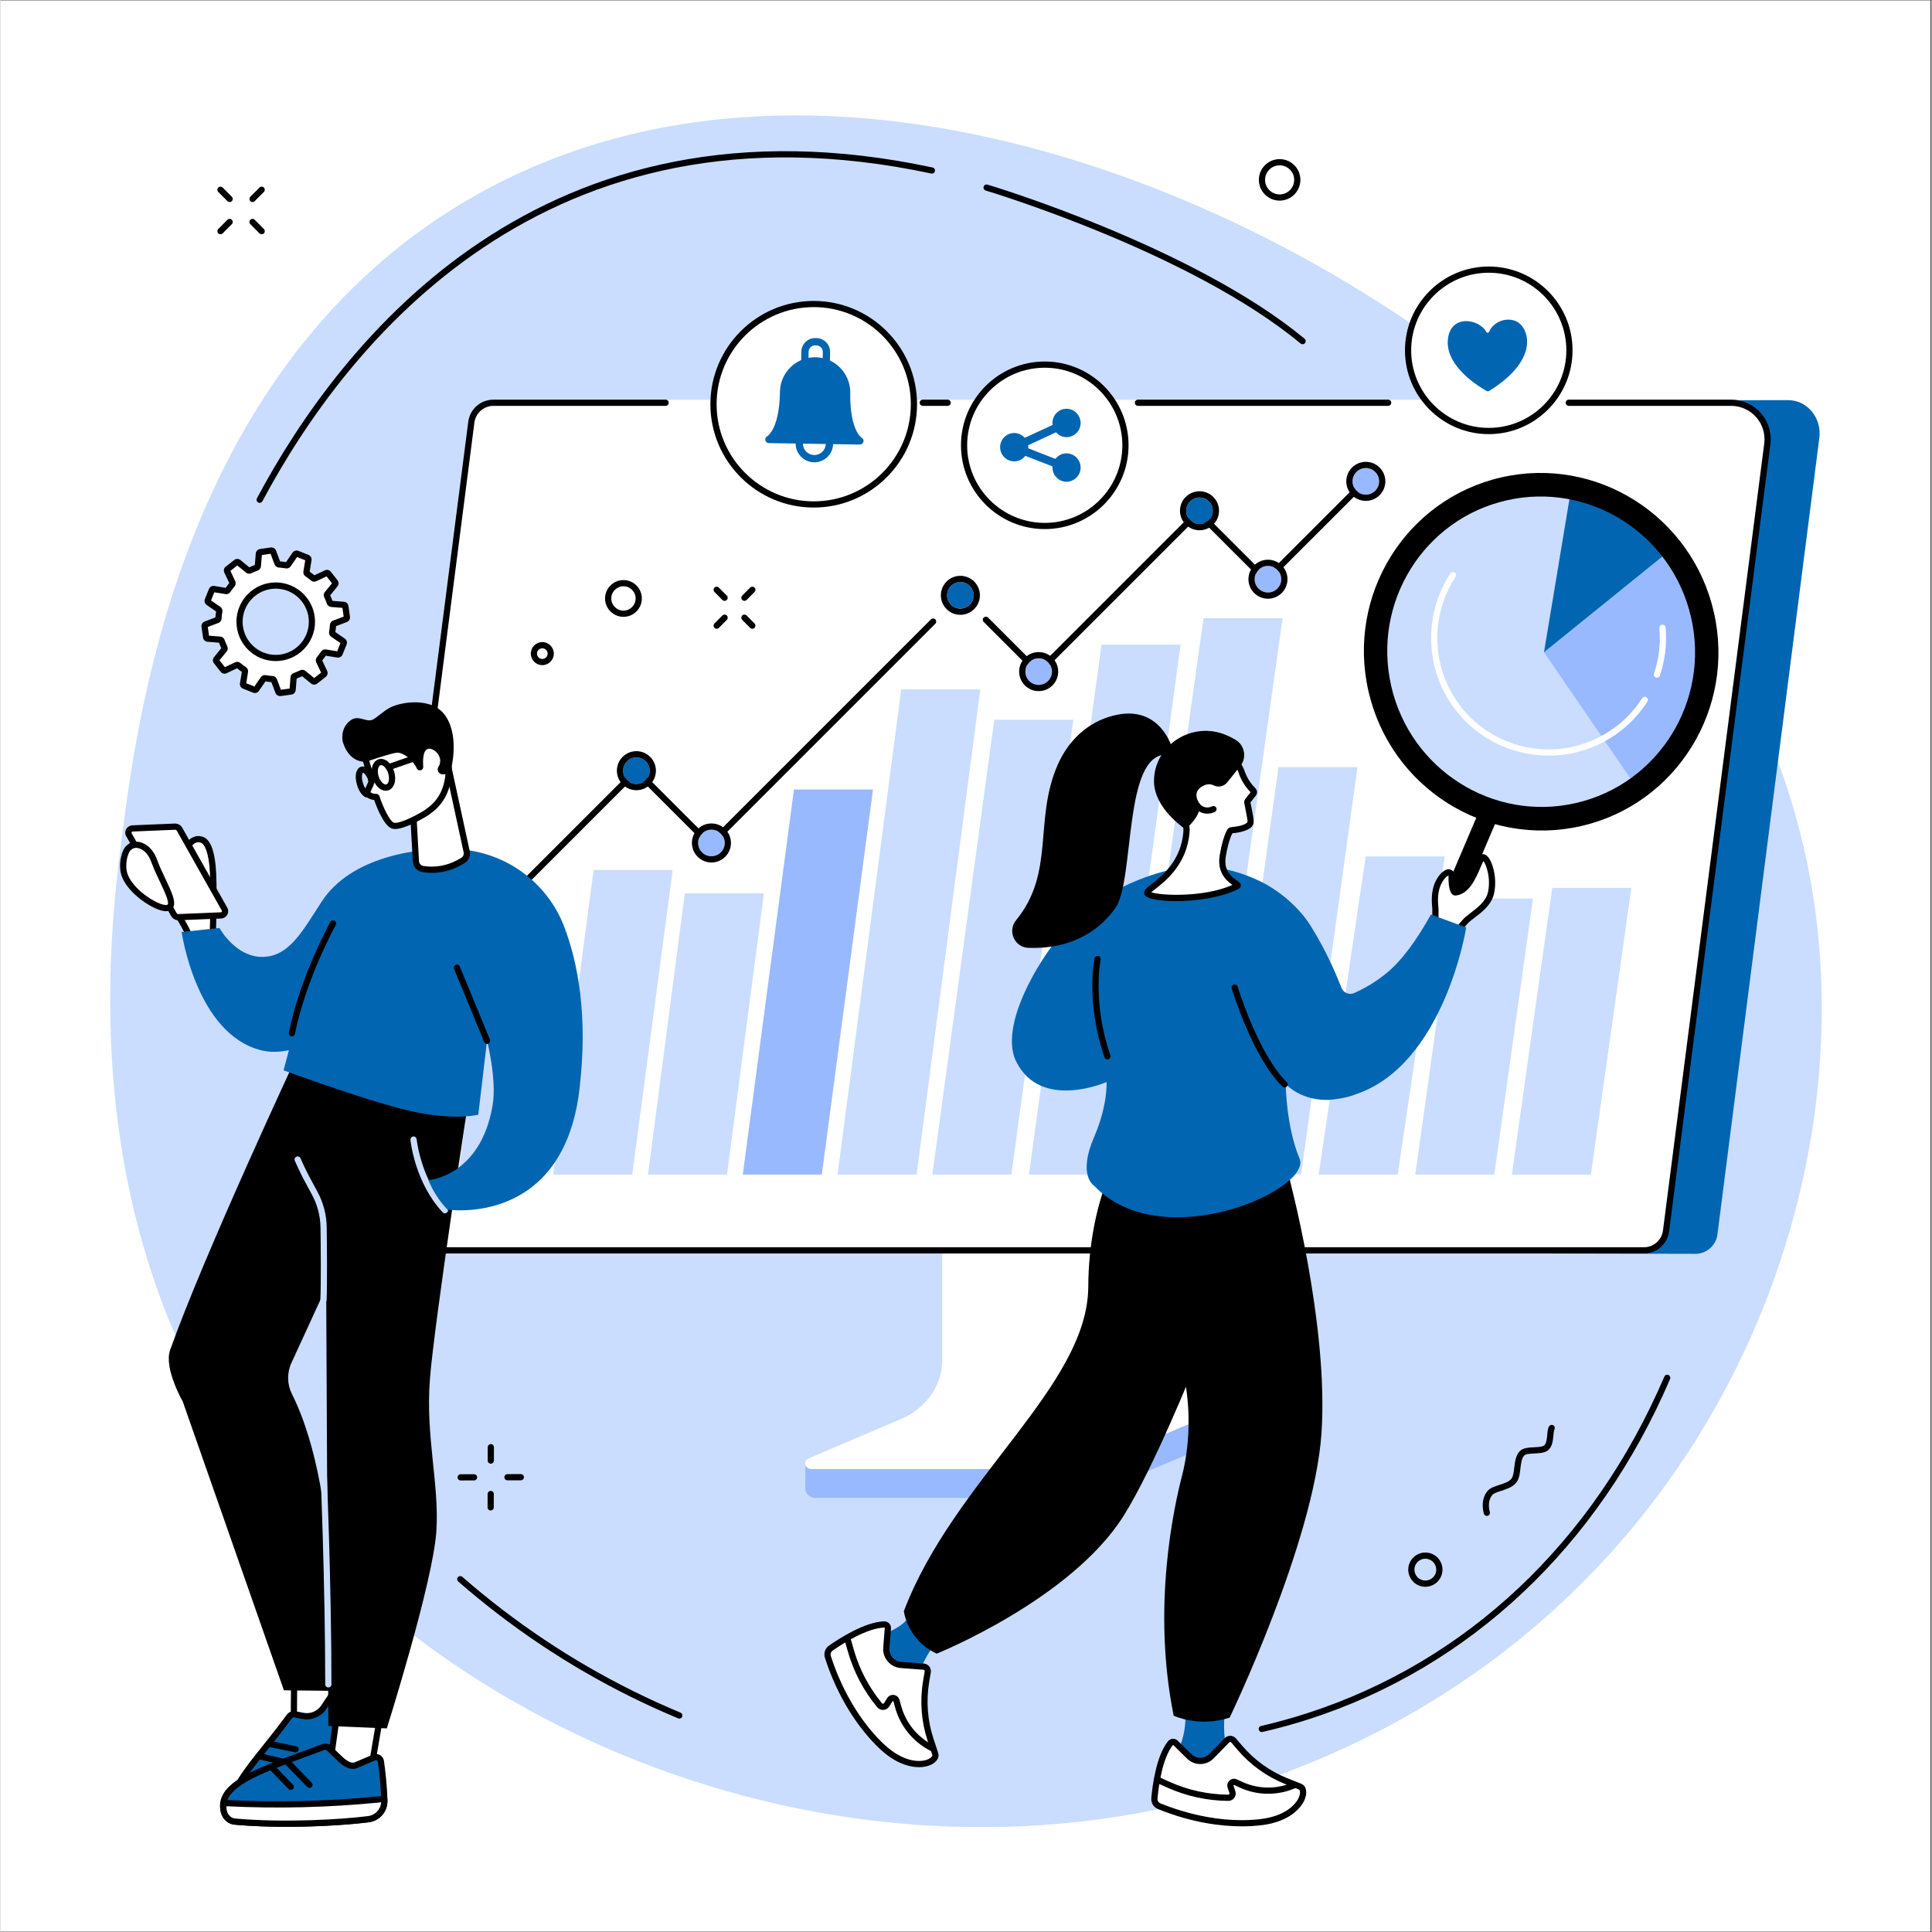 <?xml version="1.0" encoding="UTF-8"?>
<svg xmlns="http://www.w3.org/2000/svg" xmlns:xlink="http://www.w3.org/1999/xlink" width="300" zoomAndPan="magnify" viewBox="0 0 224.88 225" height="300" preserveAspectRatio="xMidYMid meet" version="1.2">
  <rect x="0" y="0" width="224.88" height="225" fill="#333333" stroke="none"/>
  <defs>
    <clipPath id="9646b3b376">
      <path d="M 0 0.059 L 224.762 0.059 L 224.762 224.938 L 0 224.938 Z M 0 0.059 "></path>
    </clipPath>
  </defs>
  <g id="041fd1b2fe">
    <g clip-rule="nonzero" clip-path="url(#9646b3b376)">
      <path style=" stroke:none;fill-rule:nonzero;fill:#ffffff;fill-opacity:1;" d="M 0 0.059 L 224.879 0.059 L 224.879 224.941 L 0 224.941 Z M 0 0.059 "></path>
      <path style=" stroke:none;fill-rule:nonzero;fill:#ffffff;fill-opacity:1;" d="M 0 0.059 L 224.879 0.059 L 224.879 224.941 L 0 224.941 Z M 0 0.059 "></path>
    </g>
    <path style=" stroke:none;fill-rule:nonzero;fill:#caddff;fill-opacity:1;" d="M 55.844 22.461 C 96.328 0.062 150.562 23.332 178.824 49.129 C 186.898 56.496 206.473 74.883 211.098 104.348 C 216.836 140.945 198.043 185.309 154.938 204.285 C 108.016 224.941 55.551 205.363 30.996 173.59 C 8.035 143.875 12.629 108.883 14.273 96.383 C 16.199 81.719 21.93 41.227 55.844 22.461 "></path>
    <path style=" stroke:none;fill-rule:nonzero;fill:#99b9ff;fill-opacity:1;" d="M 148.371 130.5 L 113.848 130.715 C 113.621 130.715 113.551 130.922 113.551 131.121 L 113.551 160.496 C 113.551 163.309 93.934 170.617 93.742 170.246 L 93.719 173.355 C 93.715 173.934 94.223 174.445 94.875 174.445 L 124.262 174.445 C 125.605 174.445 126.934 174.145 128.148 173.637 L 144.062 166.934 C 146.93 165.727 148.734 163.137 148.734 160.312 L 148.734 130.906 C 148.734 130.707 148.594 130.5 148.371 130.5 "></path>
    <path style=" stroke:none;fill-rule:nonzero;fill:#ffffff;fill-opacity:1;" d="M 109.66 129.094 L 109.66 158.473 C 109.66 161.371 107.797 164.008 104.867 165.258 L 94.129 169.84 C 93.43 170.141 93.668 171.082 94.445 171.082 L 123.945 171.082 C 125.27 171.082 126.582 170.816 127.781 170.312 L 139.676 165.305 C 142.629 164.062 144.508 161.414 144.508 158.504 L 144.508 129.094 C 144.508 128.973 144.402 128.875 144.266 128.875 L 109.902 128.875 C 109.77 128.875 109.66 128.973 109.66 129.094 "></path>
    <path style=" stroke:none;fill-rule:nonzero;fill:#0165b1;fill-opacity:1;" d="M 48.371 145.691 L 197.387 146.02 C 198.688 146.02 199.789 145.047 199.953 143.754 L 211.82 50.992 C 212.113 48.734 210.469 46.602 208.195 46.602 L 61.109 46.734 L 48.371 145.691 "></path>
    <path style=" stroke:none;fill-rule:nonzero;fill:#ffffff;fill-opacity:1;" d="M 45.32 145.574 L 191.355 145.574 C 192.656 145.574 193.758 144.602 193.922 143.305 L 205.719 51.375 C 206.047 48.82 204.07 46.559 201.508 46.559 L 57.355 46.559 C 56.055 46.559 54.953 47.531 54.789 48.828 L 42.754 142.637 C 42.551 144.195 43.758 145.574 45.32 145.574 "></path>
    <path style=" stroke:none;fill-rule:nonzero;fill:#000000;fill-opacity:1;" d="M 110.301 47.266 L 107.406 47.266 C 107.207 47.266 107.047 47.102 107.047 46.902 C 107.047 46.703 107.207 46.543 107.406 46.543 L 110.301 46.543 C 110.5 46.543 110.664 46.703 110.664 46.902 C 110.664 47.102 110.5 47.266 110.301 47.266 "></path>
    <path style=" stroke:none;fill-rule:nonzero;fill:#000000;fill-opacity:1;" d="M 161.605 47.266 L 132.469 47.266 C 132.27 47.266 132.105 47.102 132.105 46.902 C 132.105 46.703 132.27 46.543 132.469 46.543 L 161.605 46.543 C 161.801 46.543 161.965 46.703 161.965 46.902 C 161.965 47.102 161.801 47.266 161.605 47.266 "></path>
    <path style=" stroke:none;fill-rule:nonzero;fill:#000000;fill-opacity:1;" d="M 191.398 145.98 L 45.363 145.98 C 44.516 145.98 43.711 145.613 43.148 144.977 C 42.586 144.34 42.328 143.488 42.438 142.645 L 54.473 49.121 C 54.66 47.648 55.918 46.543 57.398 46.543 L 77.457 46.543 C 77.656 46.543 77.82 46.703 77.82 46.902 C 77.82 47.102 77.656 47.266 77.457 47.266 L 57.398 47.266 C 56.281 47.266 55.332 48.102 55.188 49.211 L 43.152 142.734 C 43.07 143.375 43.266 144.016 43.691 144.5 C 44.113 144.98 44.723 145.254 45.363 145.254 L 191.398 145.254 C 192.516 145.254 193.465 144.418 193.609 143.309 L 205.402 51.66 C 205.547 50.547 205.203 49.426 204.465 48.582 C 203.727 47.746 202.664 47.266 201.551 47.266 L 182.641 47.266 C 182.441 47.266 182.277 47.102 182.277 46.902 C 182.277 46.703 182.441 46.543 182.641 46.543 L 201.551 46.543 C 202.871 46.543 204.133 47.113 205.008 48.105 C 205.883 49.102 206.289 50.43 206.117 51.75 L 194.324 143.398 C 194.137 144.871 192.879 145.98 191.398 145.98 "></path>
    <path style=" stroke:none;fill-rule:nonzero;fill:#caddff;fill-opacity:1;" d="M 62.531 136.797 L 65.785 111.109 L 56.574 111.109 L 53.324 136.797 L 62.531 136.797 "></path>
    <path style=" stroke:none;fill-rule:nonzero;fill:#caddff;fill-opacity:1;" d="M 73.57 136.797 L 78.281 101.316 L 69.074 101.316 L 64.363 136.797 L 73.57 136.797 "></path>
    <path style=" stroke:none;fill-rule:nonzero;fill:#caddff;fill-opacity:1;" d="M 84.609 136.797 L 88.902 104.027 L 79.695 104.027 L 75.402 136.797 L 84.609 136.797 "></path>
    <path style=" stroke:none;fill-rule:nonzero;fill:#99b9ff;fill-opacity:1;" d="M 95.648 136.797 L 101.609 91.945 L 92.402 91.945 L 86.441 136.797 L 95.648 136.797 "></path>
    <path style=" stroke:none;fill-rule:nonzero;fill:#caddff;fill-opacity:1;" d="M 106.688 136.797 L 114.109 80.281 L 104.898 80.281 L 97.48 136.797 L 106.688 136.797 "></path>
    <path style=" stroke:none;fill-rule:nonzero;fill:#caddff;fill-opacity:1;" d="M 117.727 136.797 L 124.938 83.82 L 115.73 83.82 L 108.52 136.797 L 117.727 136.797 "></path>
    <path style=" stroke:none;fill-rule:nonzero;fill:#caddff;fill-opacity:1;" d="M 128.977 136.797 L 137.438 75.074 L 128.227 75.074 L 119.77 136.797 L 128.977 136.797 "></path>
    <path style=" stroke:none;fill-rule:nonzero;fill:#caddff;fill-opacity:1;" d="M 140.223 136.77 L 149.309 71.992 L 140.102 71.992 L 131.016 136.77 L 140.223 136.77 "></path>
    <path style=" stroke:none;fill-rule:nonzero;fill:#caddff;fill-opacity:1;" d="M 151.469 136.77 L 158.035 89.34 L 148.828 89.34 L 142.262 136.77 L 151.469 136.77 "></path>
    <path style=" stroke:none;fill-rule:nonzero;fill:#caddff;fill-opacity:1;" d="M 162.719 136.797 L 168.191 99.746 L 158.984 99.746 L 153.512 136.797 L 162.719 136.797 "></path>
    <path style=" stroke:none;fill-rule:nonzero;fill:#caddff;fill-opacity:1;" d="M 173.965 136.797 L 178.469 104.652 L 169.262 104.652 L 164.758 136.797 L 173.965 136.797 "></path>
    <path style=" stroke:none;fill-rule:nonzero;fill:#caddff;fill-opacity:1;" d="M 185.215 136.797 L 189.926 103.402 L 180.715 103.402 L 176.008 136.797 L 185.215 136.797 "></path>
    <path style=" stroke:none;fill-rule:nonzero;fill:#000000;fill-opacity:1;" d="M 120.852 78.637 C 120.758 78.637 120.668 78.602 120.598 78.531 L 114.5 72.434 C 114.359 72.293 114.359 72.062 114.5 71.922 C 114.641 71.781 114.867 71.781 115.012 71.922 L 120.852 77.766 L 139.219 59.402 C 139.355 59.266 139.594 59.266 139.727 59.402 L 147.387 67.059 L 159.105 55.344 C 159.246 55.203 159.473 55.203 159.613 55.344 C 159.758 55.484 159.758 55.711 159.613 55.855 L 147.641 67.824 C 147.508 67.961 147.266 67.961 147.133 67.824 L 139.473 60.168 L 121.109 78.531 C 121.043 78.602 120.949 78.637 120.852 78.637 "></path>
    <path style=" stroke:none;fill-rule:nonzero;fill:#000000;fill-opacity:1;" d="M 58.145 106.027 C 58.051 106.027 57.961 105.992 57.891 105.922 C 57.75 105.781 57.75 105.551 57.891 105.41 L 73.801 89.5 C 73.934 89.363 74.176 89.363 74.309 89.5 L 82.648 97.84 L 108.355 72.133 C 108.496 71.992 108.727 71.992 108.867 72.133 C 109.008 72.273 109.008 72.5 108.867 72.641 L 82.902 98.605 C 82.77 98.742 82.527 98.742 82.395 98.605 L 74.055 90.266 L 58.398 105.922 C 58.328 105.992 58.238 106.027 58.145 106.027 "></path>
    <path style=" stroke:none;fill-rule:nonzero;fill:#0165b1;fill-opacity:1;" d="M 72.504 89.754 C 72.504 88.898 73.199 88.207 74.055 88.207 C 74.91 88.207 75.605 88.898 75.605 89.754 C 75.605 90.613 74.91 91.305 74.055 91.305 C 73.199 91.305 72.504 90.613 72.504 89.754 "></path>
    <path style=" stroke:none;fill-rule:nonzero;fill:#000000;fill-opacity:1;" d="M 74.055 87.48 C 72.801 87.48 71.781 88.504 71.781 89.754 C 71.781 91.008 72.801 92.027 74.055 92.027 C 75.309 92.027 76.328 91.008 76.328 89.754 C 76.328 88.504 75.309 87.48 74.055 87.48 Z M 74.055 88.207 C 74.91 88.207 75.605 88.898 75.605 89.754 C 75.605 90.613 74.91 91.305 74.055 91.305 C 73.199 91.305 72.504 90.613 72.504 89.754 C 72.504 88.898 73.199 88.207 74.055 88.207 "></path>
    <path style=" stroke:none;fill-rule:nonzero;fill:#99b9ff;fill-opacity:1;" d="M 119.352 78.215 C 119.352 77.355 120.047 76.664 120.902 76.664 C 121.758 76.664 122.453 77.355 122.453 78.215 C 122.453 79.07 121.758 79.762 120.902 79.762 C 120.047 79.762 119.352 79.07 119.352 78.215 "></path>
    <path style=" stroke:none;fill-rule:nonzero;fill:#000000;fill-opacity:1;" d="M 120.902 75.941 C 119.648 75.941 118.629 76.961 118.629 78.215 C 118.629 79.465 119.648 80.488 120.902 80.488 C 122.156 80.488 123.176 79.465 123.176 78.215 C 123.176 76.961 122.156 75.941 120.902 75.941 Z M 120.902 76.664 C 121.758 76.664 122.453 77.355 122.453 78.215 C 122.453 79.07 121.758 79.762 120.902 79.762 C 120.047 79.762 119.352 79.07 119.352 78.215 C 119.352 77.355 120.047 76.664 120.902 76.664 "></path>
    <path style=" stroke:none;fill-rule:nonzero;fill:#0165b1;fill-opacity:1;" d="M 138.082 59.48 C 138.082 58.625 138.777 57.934 139.633 57.934 C 140.488 57.934 141.184 58.625 141.184 59.48 C 141.184 60.34 140.488 61.035 139.633 61.035 C 138.777 61.035 138.082 60.34 138.082 59.48 "></path>
    <path style=" stroke:none;fill-rule:nonzero;fill:#000000;fill-opacity:1;" d="M 139.633 57.211 C 138.379 57.211 137.359 58.23 137.359 59.484 C 137.359 60.734 138.379 61.754 139.633 61.754 C 140.887 61.754 141.906 60.734 141.906 59.484 C 141.906 58.23 140.887 57.211 139.633 57.211 Z M 139.633 57.934 C 140.488 57.934 141.184 58.625 141.184 59.484 C 141.184 60.34 140.488 61.031 139.633 61.031 C 138.777 61.031 138.082 60.34 138.082 59.484 C 138.082 58.625 138.777 57.934 139.633 57.934 "></path>
    <path style=" stroke:none;fill-rule:nonzero;fill:#99b9ff;fill-opacity:1;" d="M 146.055 67.453 C 146.055 66.598 146.75 65.902 147.605 65.902 C 148.461 65.902 149.156 66.598 149.156 67.453 C 149.156 68.312 148.461 69.004 147.605 69.004 C 146.75 69.004 146.055 68.312 146.055 67.453 "></path>
    <path style=" stroke:none;fill-rule:nonzero;fill:#000000;fill-opacity:1;" d="M 147.605 65.184 C 146.352 65.184 145.332 66.199 145.332 67.453 C 145.332 68.707 146.352 69.727 147.605 69.727 C 148.859 69.727 149.879 68.707 149.879 67.453 C 149.879 66.199 148.859 65.184 147.605 65.184 Z M 147.605 65.902 C 148.461 65.902 149.156 66.598 149.156 67.453 C 149.156 68.312 148.461 69.004 147.605 69.004 C 146.75 69.004 146.055 68.312 146.055 67.453 C 146.055 66.598 146.75 65.902 147.605 65.902 "></path>
    <path style=" stroke:none;fill-rule:nonzero;fill:#99b9ff;fill-opacity:1;" d="M 157.453 56.059 C 157.453 55.203 158.145 54.508 159.004 54.508 C 159.859 54.508 160.551 55.203 160.551 56.059 C 160.551 56.914 159.859 57.609 159.004 57.609 C 158.145 57.609 157.453 56.914 157.453 56.059 "></path>
    <path style=" stroke:none;fill-rule:nonzero;fill:#000000;fill-opacity:1;" d="M 159.004 53.785 C 157.746 53.785 156.727 54.805 156.727 56.059 C 156.727 57.312 157.746 58.332 159.004 58.332 C 160.254 58.332 161.277 57.312 161.277 56.059 C 161.277 54.805 160.254 53.785 159.004 53.785 Z M 159.004 54.508 C 159.859 54.508 160.551 55.203 160.551 56.059 C 160.551 56.914 159.859 57.609 159.004 57.609 C 158.145 57.609 157.453 56.914 157.453 56.059 C 157.453 55.203 158.145 54.508 159.004 54.508 "></path>
    <path style=" stroke:none;fill-rule:nonzero;fill:#99b9ff;fill-opacity:1;" d="M 81.242 98.168 C 81.242 97.312 81.938 96.621 82.793 96.621 C 83.648 96.621 84.344 97.312 84.344 98.168 C 84.344 99.027 83.648 99.719 82.793 99.719 C 81.938 99.719 81.242 99.027 81.242 98.168 "></path>
    <path style=" stroke:none;fill-rule:nonzero;fill:#000000;fill-opacity:1;" d="M 82.793 95.898 C 81.539 95.898 80.52 96.918 80.52 98.168 C 80.52 99.422 81.539 100.445 82.793 100.445 C 84.047 100.445 85.066 99.422 85.066 98.168 C 85.066 96.918 84.047 95.898 82.793 95.898 Z M 82.793 96.621 C 83.648 96.621 84.344 97.312 84.344 98.168 C 84.344 99.027 83.648 99.719 82.793 99.719 C 81.938 99.719 81.242 99.027 81.242 98.168 C 81.242 97.312 81.938 96.621 82.793 96.621 "></path>
    <path style=" stroke:none;fill-rule:nonzero;fill:#0165b1;fill-opacity:1;" d="M 110.234 69.328 C 110.234 68.473 110.93 67.781 111.785 67.781 C 112.645 67.781 113.336 68.473 113.336 69.328 C 113.336 70.188 112.645 70.879 111.785 70.879 C 110.93 70.879 110.234 70.188 110.234 69.328 "></path>
    <path style=" stroke:none;fill-rule:nonzero;fill:#000000;fill-opacity:1;" d="M 111.785 67.059 C 110.531 67.059 109.512 68.078 109.512 69.332 C 109.512 70.582 110.531 71.602 111.785 71.602 C 113.039 71.602 114.059 70.582 114.059 69.332 C 114.059 68.078 113.039 67.059 111.785 67.059 Z M 111.785 67.777 C 112.645 67.777 113.336 68.473 113.336 69.332 C 113.336 70.188 112.645 70.883 111.785 70.883 C 110.93 70.883 110.234 70.188 110.234 69.332 C 110.234 68.473 110.93 67.777 111.785 67.777 "></path>
    <path style=" stroke:none;fill-rule:nonzero;fill:#99b9ff;fill-opacity:1;" d="M 56.246 105.785 C 56.246 104.93 56.938 104.234 57.797 104.234 C 58.652 104.234 59.348 104.93 59.348 105.785 C 59.348 106.641 58.652 107.336 57.797 107.336 C 56.938 107.336 56.246 106.641 56.246 105.785 "></path>
    <path style=" stroke:none;fill-rule:nonzero;fill:#000000;fill-opacity:1;" d="M 57.797 103.512 C 56.543 103.512 55.523 104.531 55.523 105.785 C 55.523 107.039 56.543 108.059 57.797 108.059 C 59.047 108.059 60.066 107.039 60.066 105.785 C 60.066 104.531 59.047 103.512 57.797 103.512 Z M 57.797 104.234 C 58.652 104.234 59.348 104.93 59.348 105.785 C 59.348 106.641 58.652 107.336 57.797 107.336 C 56.938 107.336 56.246 106.641 56.246 105.785 C 56.246 104.93 56.938 104.234 57.797 104.234 "></path>
    <path style=" stroke:none;fill-rule:nonzero;fill:#ffffff;fill-opacity:1;" d="M 83.035 47.078 C 83.035 40.633 88.262 35.406 94.707 35.406 C 101.152 35.406 106.379 40.633 106.379 47.078 C 106.379 53.523 101.152 58.75 94.707 58.75 C 88.262 58.75 83.035 53.523 83.035 47.078 "></path>
    <path style=" stroke:none;fill-rule:nonzero;fill:#000000;fill-opacity:1;" d="M 94.707 35.766 C 88.469 35.766 83.395 40.84 83.395 47.078 C 83.395 53.316 88.469 58.387 94.707 58.387 C 100.945 58.387 106.016 53.316 106.016 47.078 C 106.016 40.84 100.945 35.766 94.707 35.766 Z M 94.707 59.109 C 88.07 59.109 82.672 53.715 82.672 47.078 C 82.672 40.441 88.07 35.047 94.707 35.047 C 101.344 35.047 106.738 40.441 106.738 47.078 C 106.738 53.715 101.344 59.109 94.707 59.109 "></path>
    <path style=" stroke:none;fill-rule:nonzero;fill:#0165b1;fill-opacity:1;" d="M 94.758 52.992 C 94.035 52.98 93.449 52.391 93.445 51.668 L 96.113 51.707 C 96.086 52.43 95.484 53.004 94.758 52.992 Z M 94.109 40.973 C 94.113 40.551 94.461 40.215 94.879 40.223 L 95.016 40.223 C 95.434 40.23 95.77 40.578 95.766 40.996 L 95.754 41.703 C 95.488 41.641 95.211 41.609 94.926 41.605 C 94.645 41.602 94.367 41.625 94.098 41.676 Z M 100.277 50.973 C 100.234 50.945 99.918 50.715 99.609 50.031 C 99.039 48.777 98.941 47.02 98.961 45.766 C 98.961 45.762 98.961 45.758 98.961 45.75 C 98.977 44.098 98.008 42.652 96.598 41.988 L 96.613 41.012 C 96.625 40.121 95.914 39.387 95.027 39.375 L 94.895 39.371 C 94.008 39.359 93.273 40.07 93.262 40.961 L 93.246 41.938 C 91.812 42.559 90.797 43.977 90.773 45.641 C 90.758 46.895 90.605 48.645 90 49.883 C 89.668 50.555 89.344 50.773 89.305 50.801 C 89.121 50.883 89.031 51.074 89.07 51.266 C 89.109 51.465 89.289 51.602 89.488 51.605 L 92.598 51.652 C 92.598 52.844 93.555 53.824 94.746 53.84 C 95.938 53.859 96.926 52.91 96.961 51.723 L 100.066 51.77 C 100.266 51.773 100.453 51.641 100.496 51.445 C 100.539 51.254 100.453 51.059 100.277 50.973 "></path>
    <path style=" stroke:none;fill-rule:nonzero;fill:#ffffff;fill-opacity:1;" d="M 112.215 51.859 C 112.215 46.672 116.422 42.465 121.613 42.465 C 126.801 42.465 131.008 46.672 131.008 51.859 C 131.008 57.051 126.801 61.258 121.613 61.258 C 116.422 61.258 112.215 57.051 112.215 51.859 "></path>
    <path style=" stroke:none;fill-rule:nonzero;fill:#000000;fill-opacity:1;" d="M 121.613 42.824 C 116.629 42.824 112.574 46.879 112.574 51.859 C 112.574 56.844 116.629 60.895 121.613 60.895 C 126.594 60.895 130.648 56.844 130.648 51.859 C 130.648 46.879 126.594 42.824 121.613 42.824 Z M 121.613 61.617 C 116.23 61.617 111.855 57.238 111.855 51.859 C 111.855 46.48 116.23 42.102 121.613 42.102 C 126.992 42.102 131.371 46.48 131.371 51.859 C 131.371 57.238 126.992 61.617 121.613 61.617 "></path>
    <path style=" stroke:none;fill-rule:nonzero;fill:#0165b1;fill-opacity:1;" d="M 124.148 52.797 C 123.621 52.797 123.156 53.051 122.855 53.441 L 119.684 52.207 C 119.684 52.164 119.695 52.125 119.695 52.082 C 119.695 52.004 119.684 51.926 119.672 51.852 L 122.926 50.344 C 123.227 50.688 123.66 50.91 124.148 50.91 C 125.051 50.914 125.789 50.172 125.789 49.262 C 125.789 48.352 125.051 47.609 124.148 47.605 C 123.246 47.605 122.508 48.344 122.508 49.258 C 122.508 49.336 122.52 49.41 122.531 49.488 L 119.277 50.992 C 118.977 50.648 118.543 50.426 118.055 50.426 C 117.152 50.426 116.414 51.164 116.414 52.074 C 116.414 52.988 117.148 53.73 118.055 53.73 C 118.582 53.73 119.047 53.477 119.348 53.086 L 122.52 54.32 C 122.516 54.363 122.508 54.406 122.508 54.449 C 122.508 55.355 123.242 56.102 124.148 56.102 C 125.051 56.102 125.789 55.363 125.789 54.453 C 125.789 53.543 125.051 52.801 124.148 52.797 "></path>
    <path style=" stroke:none;fill-rule:nonzero;fill:#ffffff;fill-opacity:1;" d="M 163.922 40.801 C 163.922 35.609 168.129 31.402 173.32 31.402 C 178.512 31.402 182.719 35.609 182.719 40.801 C 182.719 45.988 178.512 50.195 173.32 50.195 C 168.129 50.195 163.922 45.988 163.922 40.801 "></path>
    <path style=" stroke:none;fill-rule:nonzero;fill:#000000;fill-opacity:1;" d="M 173.32 31.762 C 168.34 31.762 164.285 35.816 164.285 40.797 C 164.285 45.781 168.34 49.832 173.32 49.832 C 178.305 49.832 182.355 45.781 182.355 40.797 C 182.355 35.816 178.305 31.762 173.32 31.762 Z M 173.32 50.559 C 167.941 50.559 163.562 46.18 163.562 40.797 C 163.562 35.418 167.941 31.039 173.32 31.039 C 178.699 31.039 183.078 35.418 183.078 40.797 C 183.078 46.18 178.699 50.559 173.32 50.559 "></path>
    <path style=" stroke:none;fill-rule:nonzero;fill:#0165b1;fill-opacity:1;" d="M 173.375 45.523 C 173.281 45.582 173.164 45.586 173.066 45.531 C 172.242 45.07 168.398 42.754 168.547 39.727 C 168.707 36.527 172.18 37.082 173.039 38.656 C 173.07 38.715 173.133 38.754 173.199 38.75 C 173.27 38.746 173.328 38.703 173.355 38.641 C 173.773 37.629 175.133 36.895 176.414 37.375 C 177.938 37.949 179.488 41.734 173.375 45.523 "></path>
    <path style=" stroke:none;fill-rule:nonzero;fill:#ffffff;fill-opacity:1;" d="M 32.051 76.629 C 29.723 76.629 27.836 74.742 27.836 72.41 C 27.836 70.082 29.723 68.195 32.051 68.195 C 34.383 68.195 36.27 70.082 36.27 72.41 C 36.27 74.742 34.383 76.629 32.051 76.629 Z M 40.164 70.625 C 40.148 70.527 40.07 70.453 39.969 70.445 L 38.535 70.328 C 38.449 70.32 38.379 70.262 38.352 70.184 C 38.258 69.918 38.148 69.66 38.023 69.41 C 37.988 69.336 37.996 69.246 38.047 69.18 L 38.957 68.066 C 39.023 67.988 39.023 67.879 38.961 67.801 L 38.184 66.809 C 38.125 66.727 38.016 66.703 37.926 66.746 L 36.625 67.363 C 36.547 67.398 36.461 67.387 36.395 67.332 C 36.184 67.148 35.957 66.98 35.727 66.824 C 35.656 66.781 35.617 66.699 35.633 66.617 L 35.863 65.191 C 35.879 65.094 35.824 65 35.73 64.961 L 34.562 64.488 C 34.473 64.453 34.367 64.484 34.309 64.566 L 33.492 65.75 C 33.445 65.82 33.359 65.852 33.277 65.836 C 33.004 65.785 32.727 65.754 32.445 65.738 C 32.359 65.73 32.285 65.68 32.258 65.602 L 31.746 64.254 C 31.711 64.16 31.617 64.105 31.516 64.117 L 30.27 64.297 C 30.172 64.309 30.094 64.391 30.086 64.488 L 29.969 65.926 C 29.965 66.008 29.906 66.082 29.828 66.105 C 29.562 66.199 29.301 66.309 29.055 66.434 C 28.98 66.473 28.891 66.465 28.824 66.41 L 27.711 65.5 C 27.633 65.438 27.523 65.438 27.445 65.5 L 26.453 66.277 C 26.375 66.336 26.348 66.445 26.391 66.535 L 27.008 67.836 C 27.043 67.914 27.031 68 26.977 68.066 C 26.793 68.277 26.625 68.504 26.473 68.734 C 26.426 68.809 26.344 68.844 26.262 68.832 L 24.84 68.598 C 24.742 68.582 24.645 68.637 24.609 68.73 L 24.137 69.898 C 24.102 69.992 24.133 70.098 24.215 70.152 L 25.395 70.973 C 25.465 71.02 25.5 71.105 25.484 71.188 C 25.434 71.461 25.398 71.738 25.383 72.02 C 25.379 72.105 25.324 72.18 25.246 72.207 L 23.902 72.719 C 23.809 72.754 23.75 72.852 23.766 72.949 L 23.941 74.195 C 23.957 74.297 24.035 74.371 24.137 74.379 L 25.57 74.496 C 25.652 74.504 25.723 74.559 25.754 74.641 C 25.848 74.906 25.957 75.164 26.078 75.414 C 26.117 75.488 26.109 75.578 26.055 75.641 L 25.145 76.758 C 25.082 76.836 25.082 76.945 25.145 77.023 L 25.918 78.016 C 25.98 78.094 26.09 78.117 26.18 78.078 L 27.48 77.461 C 27.555 77.422 27.645 77.438 27.711 77.492 C 27.922 77.672 28.145 77.84 28.379 77.996 C 28.449 78.043 28.488 78.125 28.473 78.207 L 28.242 79.629 C 28.227 79.727 28.281 79.824 28.371 79.859 L 29.539 80.332 C 29.633 80.371 29.738 80.336 29.797 80.258 L 30.613 79.07 C 30.66 79.004 30.746 78.973 30.828 78.984 C 31.102 79.035 31.379 79.07 31.66 79.086 C 31.746 79.09 31.816 79.141 31.848 79.223 L 32.359 80.57 C 32.395 80.66 32.488 80.719 32.586 80.703 L 33.836 80.527 C 33.934 80.512 34.008 80.434 34.016 80.336 L 34.137 78.898 C 34.141 78.812 34.199 78.742 34.277 78.715 C 34.543 78.621 34.801 78.512 35.051 78.387 C 35.125 78.352 35.215 78.359 35.281 78.41 L 36.395 79.32 C 36.469 79.383 36.582 79.387 36.66 79.324 L 37.652 78.547 C 37.73 78.484 37.754 78.379 37.715 78.289 L 37.098 76.984 C 37.062 76.91 37.074 76.82 37.129 76.758 C 37.309 76.543 37.477 76.32 37.633 76.086 C 37.68 76.016 37.762 75.98 37.844 75.992 L 39.266 76.223 C 39.363 76.238 39.461 76.184 39.496 76.094 L 39.969 74.922 C 40.004 74.832 39.973 74.727 39.891 74.668 L 38.707 73.852 C 38.641 73.801 38.605 73.719 38.621 73.637 C 38.672 73.363 38.707 73.082 38.723 72.801 C 38.727 72.719 38.777 72.645 38.859 72.613 L 40.203 72.102 C 40.297 72.07 40.352 71.973 40.34 71.875 L 40.164 70.625 "></path>
    <path style=" stroke:none;fill-rule:nonzero;fill:#000000;fill-opacity:1;" d="M 32.051 68.555 C 29.926 68.555 28.195 70.285 28.195 72.41 C 28.195 74.539 29.926 76.266 32.051 76.266 C 34.18 76.266 35.906 74.539 35.906 72.41 C 35.906 70.285 34.18 68.555 32.051 68.555 Z M 32.051 76.988 C 29.527 76.988 27.477 74.938 27.477 72.41 C 27.477 69.887 29.527 67.832 32.051 67.832 C 34.574 67.832 36.629 69.887 36.629 72.41 C 36.629 74.938 34.574 76.988 32.051 76.988 Z M 38.348 69.25 Z M 39.805 70.676 Z M 25.758 75.574 Z M 30.789 78.621 C 30.824 78.621 30.859 78.625 30.895 78.629 C 31.148 78.68 31.414 78.711 31.68 78.727 C 31.906 78.738 32.105 78.883 32.188 79.094 L 32.652 80.328 L 33.668 80.188 L 33.773 78.867 C 33.793 78.645 33.941 78.449 34.156 78.375 C 34.41 78.285 34.656 78.184 34.887 78.066 C 35.09 77.965 35.332 77.988 35.508 78.133 L 36.531 78.965 L 37.336 78.336 L 36.77 77.141 C 36.672 76.938 36.707 76.695 36.852 76.523 C 37.023 76.324 37.184 76.109 37.332 75.887 C 37.453 75.699 37.68 75.598 37.902 75.637 L 39.207 75.848 L 39.59 74.898 L 38.504 74.148 C 38.316 74.02 38.227 73.793 38.266 73.57 C 38.312 73.312 38.348 73.047 38.359 72.781 C 38.375 72.555 38.52 72.359 38.73 72.277 L 39.965 71.809 L 39.82 70.793 L 38.504 70.688 C 38.281 70.668 38.086 70.52 38.012 70.305 C 37.922 70.051 37.82 69.805 37.703 69.57 C 37.602 69.371 37.625 69.125 37.77 68.953 L 38.605 67.93 L 37.973 67.125 L 36.777 67.688 C 36.574 67.785 36.332 67.754 36.16 67.605 C 35.961 67.434 35.746 67.273 35.527 67.129 C 35.336 67.004 35.238 66.781 35.273 66.559 L 35.488 65.254 L 34.539 64.871 L 33.789 65.957 C 33.66 66.141 33.434 66.234 33.211 66.191 C 32.953 66.145 32.691 66.113 32.422 66.098 C 32.195 66.086 32 65.941 31.918 65.73 L 31.449 64.492 L 30.438 64.637 L 30.328 65.953 C 30.312 66.18 30.16 66.375 29.949 66.449 C 29.695 66.539 29.449 66.641 29.215 66.758 C 29.016 66.859 28.77 66.832 28.598 66.691 L 27.574 65.855 L 26.77 66.488 L 27.336 67.684 C 27.43 67.887 27.398 68.129 27.25 68.301 C 27.078 68.504 26.918 68.715 26.773 68.938 C 26.648 69.125 26.426 69.223 26.203 69.188 L 24.898 68.977 L 24.516 69.926 L 25.602 70.676 C 25.785 70.805 25.879 71.031 25.836 71.254 C 25.789 71.508 25.758 71.773 25.742 72.043 C 25.73 72.27 25.586 72.469 25.375 72.547 L 24.141 73.016 L 24.281 74.031 L 25.598 74.137 C 25.824 74.156 26.02 74.305 26.094 74.52 C 26.184 74.773 26.285 75.02 26.402 75.25 C 26.504 75.453 26.477 75.695 26.336 75.871 L 25.5 76.895 L 26.133 77.699 L 27.324 77.133 C 27.527 77.035 27.773 77.07 27.945 77.219 C 28.145 77.391 28.359 77.551 28.578 77.695 C 28.766 77.82 28.867 78.043 28.828 78.266 L 28.617 79.57 L 29.566 79.953 L 30.316 78.867 C 30.426 78.711 30.602 78.621 30.789 78.621 Z M 32.555 81.066 C 32.32 81.066 32.105 80.926 32.02 80.695 L 31.543 79.441 C 31.312 79.426 31.082 79.395 30.855 79.355 L 30.094 80.461 C 29.938 80.684 29.656 80.77 29.406 80.668 L 28.238 80.195 C 27.984 80.094 27.84 79.84 27.887 79.57 L 28.102 78.246 C 27.91 78.117 27.727 77.977 27.547 77.828 L 26.332 78.402 C 26.09 78.52 25.801 78.449 25.637 78.238 L 24.859 77.246 C 24.691 77.031 24.695 76.738 24.867 76.527 L 25.715 75.488 C 25.613 75.281 25.523 75.066 25.445 74.848 L 24.105 74.738 C 23.836 74.719 23.621 74.516 23.586 74.246 L 23.406 73 C 23.371 72.73 23.52 72.477 23.773 72.383 L 25.027 71.906 C 25.043 71.672 25.074 71.441 25.109 71.215 L 24.008 70.453 C 23.785 70.297 23.699 70.016 23.801 69.766 L 24.273 68.594 C 24.375 68.344 24.629 68.199 24.898 68.242 L 26.223 68.461 C 26.352 68.27 26.492 68.082 26.641 67.906 L 26.066 66.688 C 25.949 66.445 26.016 66.156 26.23 65.992 L 27.223 65.215 C 27.434 65.047 27.73 65.051 27.941 65.223 L 28.977 66.07 C 29.184 65.969 29.398 65.879 29.617 65.801 L 29.727 64.461 C 29.75 64.191 29.949 63.977 30.219 63.938 L 31.465 63.762 C 31.734 63.723 31.988 63.875 32.086 64.125 L 32.559 65.383 C 32.793 65.398 33.023 65.426 33.25 65.465 L 34.012 64.359 C 34.164 64.141 34.449 64.055 34.699 64.156 L 35.867 64.625 C 36.117 64.727 36.262 64.984 36.219 65.25 L 36.004 66.578 C 36.195 66.707 36.379 66.848 36.559 66.996 L 37.77 66.422 C 38.016 66.305 38.301 66.371 38.469 66.586 L 39.246 67.578 C 39.414 67.789 39.41 68.086 39.238 68.293 L 38.391 69.336 C 38.488 69.543 38.582 69.754 38.66 69.977 L 40 70.082 C 40.27 70.105 40.484 70.309 40.52 70.574 L 40.695 71.824 C 40.734 72.094 40.586 72.344 40.332 72.441 L 39.078 72.918 C 39.059 73.148 39.031 73.383 38.992 73.609 L 40.098 74.371 C 40.32 74.527 40.402 74.809 40.305 75.059 L 39.832 76.227 C 39.73 76.48 39.473 76.625 39.207 76.578 L 37.879 76.363 C 37.75 76.555 37.613 76.742 37.465 76.918 L 38.039 78.133 C 38.156 78.379 38.086 78.664 37.875 78.832 L 36.883 79.609 C 36.668 79.777 36.375 79.773 36.164 79.602 L 35.125 78.754 C 34.918 78.852 34.707 78.941 34.488 79.023 L 34.379 80.363 C 34.355 80.633 34.152 80.848 33.887 80.887 L 32.637 81.062 C 32.609 81.066 32.582 81.066 32.555 81.066 "></path>
    <path style=" stroke:none;fill-rule:nonzero;fill:#000000;fill-opacity:1;" d="M 146.883 201.715 C 146.719 201.715 146.57 201.602 146.535 201.434 C 146.488 201.242 146.609 201.047 146.805 201.004 C 148.598 200.59 150.398 200.094 152.16 199.523 C 170.723 193.535 185.5 179.613 193.77 160.32 C 193.848 160.137 194.062 160.051 194.246 160.133 C 194.426 160.211 194.512 160.422 194.434 160.605 C 186.078 180.094 171.145 194.16 152.383 200.215 C 150.602 200.785 148.781 201.289 146.965 201.707 C 146.938 201.715 146.914 201.715 146.883 201.715 "></path>
    <path style=" stroke:none;fill-rule:nonzero;fill:#000000;fill-opacity:1;" d="M 79.051 200.148 C 79.004 200.148 78.957 200.141 78.914 200.117 C 77.043 199.34 75.172 198.488 73.352 197.586 C 66.145 194.008 59.398 189.5 53.309 184.184 C 53.156 184.051 53.141 183.824 53.273 183.672 C 53.406 183.523 53.633 183.508 53.781 183.641 C 59.828 188.914 66.52 193.391 73.672 196.938 C 75.48 197.836 77.336 198.68 79.191 199.453 C 79.375 199.531 79.461 199.742 79.387 199.926 C 79.328 200.062 79.195 200.148 79.051 200.148 "></path>
    <path style=" stroke:none;fill-rule:nonzero;fill:#000000;fill-opacity:1;" d="M 167.477 183.34 L 167.48 183.34 Z M 165.938 181.527 C 165.41 181.527 164.918 181.859 164.734 182.383 C 164.504 183.043 164.855 183.77 165.516 184 C 166.18 184.234 166.906 183.883 167.137 183.219 C 167.246 182.898 167.227 182.555 167.082 182.25 C 166.934 181.941 166.676 181.711 166.355 181.602 C 166.219 181.551 166.074 181.527 165.938 181.527 Z M 165.934 184.797 C 165.715 184.797 165.492 184.758 165.277 184.684 C 164.242 184.32 163.691 183.18 164.055 182.145 C 164.418 181.105 165.555 180.555 166.594 180.918 C 167.098 181.094 167.5 181.453 167.73 181.934 C 167.965 182.414 167.992 182.957 167.82 183.457 C 167.531 184.281 166.758 184.797 165.934 184.797 "></path>
    <path style=" stroke:none;fill-rule:nonzero;fill:#000000;fill-opacity:1;" d="M 173.102 176.543 C 172.949 176.543 172.809 176.445 172.758 176.293 C 172.738 176.234 172.262 174.742 173.176 173.641 C 173.477 173.277 173.996 173.113 174.543 172.938 C 175.074 172.766 175.625 172.59 175.93 172.25 C 176.164 171.992 176.227 171.449 176.289 170.922 C 176.375 170.215 176.461 169.48 176.941 168.996 C 177.32 168.609 177.977 168.578 178.609 168.547 C 179.07 168.523 179.594 168.5 179.785 168.324 C 180.039 168.094 180.086 167.559 180.133 167.09 C 180.168 166.703 180.195 166.371 180.336 166.125 C 180.434 165.953 180.656 165.891 180.828 165.988 C 181.004 166.086 181.062 166.309 180.965 166.48 C 180.902 166.59 180.875 166.891 180.852 167.156 C 180.797 167.727 180.734 168.441 180.27 168.859 C 179.887 169.207 179.258 169.238 178.645 169.27 C 178.172 169.293 177.637 169.316 177.453 169.504 C 177.148 169.812 177.078 170.418 177.008 171.008 C 176.934 171.645 176.855 172.305 176.469 172.73 C 176.031 173.219 175.359 173.434 174.766 173.625 C 174.34 173.762 173.898 173.902 173.734 174.102 C 173.07 174.898 173.441 176.059 173.441 176.07 C 173.504 176.258 173.402 176.461 173.215 176.523 C 173.176 176.539 173.137 176.543 173.102 176.543 "></path>
    <path style=" stroke:none;fill-rule:nonzero;fill:#000000;fill-opacity:1;" d="M 26.684 23.531 C 26.59 23.531 26.496 23.492 26.426 23.422 L 25.359 22.352 C 25.219 22.211 25.219 21.98 25.363 21.84 C 25.504 21.699 25.73 21.699 25.871 21.84 L 26.938 22.914 C 27.078 23.055 27.078 23.285 26.938 23.426 C 26.867 23.496 26.773 23.531 26.684 23.531 "></path>
    <path style=" stroke:none;fill-rule:nonzero;fill:#000000;fill-opacity:1;" d="M 30.418 27.285 C 30.324 27.285 30.23 27.25 30.16 27.18 L 29.094 26.105 C 28.953 25.965 28.953 25.734 29.094 25.594 C 29.238 25.453 29.465 25.453 29.605 25.598 L 30.672 26.672 C 30.812 26.812 30.812 27.039 30.672 27.18 C 30.602 27.25 30.508 27.285 30.418 27.285 "></path>
    <path style=" stroke:none;fill-rule:nonzero;fill:#000000;fill-opacity:1;" d="M 25.617 27.285 C 25.523 27.285 25.434 27.25 25.363 27.18 C 25.219 27.039 25.219 26.812 25.359 26.672 L 26.426 25.598 C 26.566 25.453 26.797 25.453 26.938 25.594 C 27.078 25.734 27.078 25.965 26.938 26.105 L 25.871 27.18 C 25.801 27.25 25.707 27.285 25.617 27.285 "></path>
    <path style=" stroke:none;fill-rule:nonzero;fill:#000000;fill-opacity:1;" d="M 29.352 23.531 C 29.258 23.531 29.164 23.496 29.094 23.426 C 28.953 23.285 28.953 23.055 29.094 22.914 L 30.16 21.84 C 30.301 21.699 30.531 21.699 30.672 21.84 C 30.812 21.98 30.812 22.211 30.672 22.352 L 29.605 23.422 C 29.535 23.492 29.441 23.531 29.352 23.531 "></path>
    <path style=" stroke:none;fill-rule:nonzero;fill:#000000;fill-opacity:1;" d="M 72.547 68.277 C 71.766 68.277 71.129 68.914 71.129 69.695 C 71.129 70.477 71.766 71.113 72.547 71.113 C 73.328 71.113 73.965 70.477 73.965 69.695 C 73.965 68.914 73.328 68.277 72.547 68.277 Z M 72.547 71.836 C 71.367 71.836 70.406 70.875 70.406 69.695 C 70.406 68.516 71.367 67.555 72.547 67.555 C 73.727 67.555 74.688 68.516 74.688 69.695 C 74.688 70.875 73.727 71.836 72.547 71.836 "></path>
    <path style=" stroke:none;fill-rule:nonzero;fill:#000000;fill-opacity:1;" d="M 148.965 19.254 C 148.031 19.254 147.27 20.012 147.27 20.945 C 147.27 21.883 148.031 22.641 148.965 22.641 C 149.898 22.641 150.66 21.883 150.66 20.945 C 150.66 20.012 149.898 19.254 148.965 19.254 Z M 148.965 23.363 C 147.633 23.363 146.547 22.281 146.547 20.945 C 146.547 19.613 147.633 18.531 148.965 18.531 C 150.297 18.531 151.383 19.613 151.383 20.945 C 151.383 22.281 150.297 23.363 148.965 23.363 "></path>
    <path style=" stroke:none;fill-rule:nonzero;fill:#000000;fill-opacity:1;" d="M 63.098 75.504 C 62.758 75.504 62.477 75.777 62.477 76.121 C 62.477 76.465 62.758 76.742 63.098 76.742 C 63.438 76.742 63.719 76.465 63.719 76.121 C 63.719 75.777 63.438 75.504 63.098 75.504 Z M 63.098 77.461 C 62.359 77.461 61.758 76.863 61.758 76.121 C 61.758 75.383 62.359 74.777 63.098 74.777 C 63.836 74.777 64.438 75.383 64.438 76.121 C 64.438 76.863 63.836 77.461 63.098 77.461 "></path>
    <path style=" stroke:none;fill-rule:nonzero;fill:#000000;fill-opacity:1;" d="M 30.18 58.562 C 30.125 58.562 30.066 58.551 30.012 58.52 C 29.836 58.426 29.77 58.207 29.863 58.031 C 39.758 39.48 63.141 9.812 108.543 19.504 C 108.738 19.543 108.863 19.734 108.82 19.93 C 108.781 20.129 108.59 20.25 108.395 20.207 C 63.453 10.617 40.301 40 30.5 58.371 C 30.434 58.492 30.309 58.562 30.18 58.562 "></path>
    <path style=" stroke:none;fill-rule:nonzero;fill:#000000;fill-opacity:1;" d="M 151.641 40.09 C 151.559 40.09 151.477 40.062 151.41 40.008 C 138.547 29.344 114.977 22.262 114.738 22.191 C 114.547 22.133 114.438 21.934 114.496 21.742 C 114.551 21.551 114.754 21.441 114.945 21.5 C 115.184 21.57 138.898 28.695 151.871 39.449 C 152.023 39.578 152.047 39.805 151.918 39.957 C 151.848 40.047 151.746 40.09 151.641 40.09 "></path>
    <path style=" stroke:none;fill-rule:nonzero;fill:#000000;fill-opacity:1;" d="M 84.328 69.977 C 84.234 69.977 84.141 69.941 84.07 69.871 L 83.148 68.941 C 83.008 68.801 83.008 68.57 83.148 68.43 C 83.289 68.289 83.52 68.293 83.66 68.434 L 84.582 69.359 C 84.723 69.5 84.723 69.73 84.582 69.871 C 84.512 69.941 84.418 69.977 84.328 69.977 "></path>
    <path style=" stroke:none;fill-rule:nonzero;fill:#000000;fill-opacity:1;" d="M 87.559 73.227 C 87.465 73.227 87.371 73.191 87.301 73.121 L 86.379 72.191 C 86.238 72.051 86.238 71.82 86.379 71.68 C 86.52 71.539 86.75 71.539 86.891 71.68 L 87.812 72.609 C 87.953 72.75 87.953 72.98 87.812 73.121 C 87.742 73.191 87.648 73.227 87.559 73.227 "></path>
    <path style=" stroke:none;fill-rule:nonzero;fill:#000000;fill-opacity:1;" d="M 83.406 73.227 C 83.312 73.227 83.219 73.191 83.148 73.121 C 83.008 72.98 83.008 72.75 83.148 72.609 L 84.07 71.68 C 84.211 71.539 84.441 71.539 84.582 71.68 C 84.723 71.82 84.723 72.051 84.582 72.191 L 83.66 73.121 C 83.59 73.191 83.496 73.227 83.406 73.227 "></path>
    <path style=" stroke:none;fill-rule:nonzero;fill:#000000;fill-opacity:1;" d="M 86.633 69.977 C 86.543 69.977 86.449 69.941 86.379 69.871 C 86.238 69.73 86.238 69.5 86.379 69.359 L 87.301 68.434 C 87.441 68.293 87.672 68.289 87.812 68.43 C 87.953 68.57 87.953 68.801 87.812 68.941 L 86.891 69.871 C 86.82 69.941 86.727 69.977 86.633 69.977 "></path>
    <path style=" stroke:none;fill-rule:nonzero;fill:#000000;fill-opacity:1;" d="M 57.098 170.461 C 56.898 170.457 56.738 170.297 56.738 170.098 L 56.742 168.539 C 56.742 168.34 56.895 168.18 57.105 168.18 C 57.305 168.18 57.465 168.34 57.465 168.543 L 57.461 170.098 C 57.461 170.297 57.297 170.461 57.098 170.461 "></path>
    <path style=" stroke:none;fill-rule:nonzero;fill:#000000;fill-opacity:1;" d="M 57.082 175.906 C 56.883 175.906 56.723 175.742 56.723 175.543 L 56.727 173.988 C 56.727 173.789 56.895 173.629 57.09 173.629 C 57.289 173.629 57.449 173.793 57.449 173.988 L 57.445 175.547 C 57.445 175.746 57.281 175.906 57.082 175.906 "></path>
    <path style=" stroke:none;fill-rule:nonzero;fill:#000000;fill-opacity:1;" d="M 53.59 172.414 C 53.391 172.414 53.23 172.254 53.23 172.055 C 53.23 171.855 53.391 171.691 53.59 171.691 L 55.145 171.688 C 55.148 171.688 55.148 171.688 55.148 171.688 C 55.348 171.688 55.508 171.848 55.508 172.047 C 55.508 172.246 55.348 172.41 55.148 172.41 L 53.594 172.414 C 53.59 172.414 53.59 172.414 53.59 172.414 "></path>
    <path style=" stroke:none;fill-rule:nonzero;fill:#000000;fill-opacity:1;" d="M 59.039 172.398 C 58.84 172.398 58.68 172.238 58.68 172.039 C 58.676 171.84 58.84 171.676 59.039 171.676 L 60.594 171.672 C 60.793 171.672 60.957 171.832 60.957 172.031 C 60.957 172.23 60.797 172.395 60.598 172.395 L 59.039 172.398 "></path>
    <path style=" stroke:none;fill-rule:nonzero;fill:#ffffff;fill-opacity:1;" d="M 39.387 188.656 L 38.98 199.504 L 34.156 200.707 L 34.242 188.824 L 39.387 188.656 "></path>
    <path style=" stroke:none;fill-rule:nonzero;fill:#000000;fill-opacity:1;" d="M 34.602 189.176 L 34.52 200.246 L 38.629 199.219 L 39.012 189.027 Z M 34.156 201.07 C 34.078 201.07 33.996 201.043 33.934 200.992 C 33.844 200.922 33.793 200.816 33.797 200.703 L 33.879 188.824 C 33.883 188.629 34.035 188.473 34.23 188.465 L 39.375 188.293 C 39.477 188.293 39.574 188.328 39.645 188.398 C 39.715 188.473 39.75 188.566 39.746 188.668 L 39.34 199.516 C 39.332 199.68 39.223 199.816 39.066 199.855 L 34.242 201.059 C 34.215 201.066 34.188 201.07 34.156 201.07 "></path>
    <path style=" stroke:none;fill-rule:nonzero;fill:#0165b1;fill-opacity:1;" d="M 39.824 196.879 C 40.504 197.656 41.738 199.117 42.688 200.527 C 43.281 201.414 43.105 202.609 42.293 203.305 C 39.996 205.266 34.543 209.34 29.414 212.07 C 29.062 212.258 28.316 212.398 27.613 211.68 C 25.246 209.258 29.633 205.41 33.613 199.926 C 33.77 199.707 34.035 199.602 34.297 199.652 L 35.23 199.832 C 36.164 200.012 37.117 199.613 37.645 198.82 L 38.898 196.941 C 39.113 196.621 39.57 196.59 39.824 196.879 "></path>
    <path style=" stroke:none;fill-rule:nonzero;fill:#000000;fill-opacity:1;" d="M 34.172 200 C 34.07 200 33.969 200.051 33.906 200.137 C 32.969 201.43 32.031 202.602 31.125 203.738 C 28.312 207.258 26.281 209.801 27.871 211.426 C 28.516 212.086 29.129 211.812 29.242 211.75 C 34.324 209.047 39.691 205.051 42.059 203.027 C 42.738 202.449 42.879 201.461 42.387 200.73 C 41.445 199.324 40.207 197.863 39.555 197.117 C 39.488 197.047 39.41 197.039 39.371 197.043 C 39.328 197.047 39.254 197.062 39.199 197.141 L 37.945 199.02 C 37.336 199.938 36.242 200.395 35.164 200.188 L 34.23 200.008 C 34.211 200.004 34.191 200 34.172 200 Z M 28.789 212.582 C 28.336 212.582 27.82 212.41 27.355 211.93 C 25.316 209.848 27.633 206.953 30.559 203.285 C 31.461 202.156 32.395 200.988 33.324 199.711 C 33.559 199.383 33.969 199.223 34.367 199.297 L 35.301 199.477 C 36.094 199.629 36.895 199.293 37.344 198.621 L 38.598 196.742 C 38.762 196.492 39.027 196.34 39.32 196.32 C 39.617 196.301 39.898 196.418 40.094 196.641 C 40.762 197.398 42.023 198.887 42.988 200.328 C 43.684 201.363 43.484 202.758 42.527 203.578 C 40.137 205.621 34.715 209.656 29.582 212.391 C 29.367 212.504 29.09 212.582 28.789 212.582 "></path>
    <path style=" stroke:none;fill-rule:nonzero;fill:#ffffff;fill-opacity:1;" d="M 42.543 200.316 C 42.543 200.316 42.641 200.457 42.688 200.527 C 43.281 201.414 43.105 202.609 42.293 203.305 C 39.996 205.266 34.543 209.34 29.414 212.07 C 29.062 212.258 28.316 212.398 27.613 211.68 C 27.398 211.457 27.129 210.98 27.129 210.98 L 27.48 210.773 C 32.535 207.809 37.359 204.48 41.926 200.812 L 42.543 200.316 "></path>
    <path style=" stroke:none;fill-rule:nonzero;fill:#000000;fill-opacity:1;" d="M 27.629 211.105 C 27.707 211.227 27.797 211.352 27.871 211.426 C 28.516 212.086 29.129 211.812 29.242 211.75 C 34.324 209.047 39.691 205.051 42.059 203.027 C 42.699 202.48 42.863 201.562 42.461 200.848 L 42.152 201.094 C 37.59 204.762 32.715 208.121 27.664 211.082 Z M 28.789 212.582 C 28.336 212.582 27.82 212.41 27.355 211.93 C 27.113 211.684 26.844 211.211 26.812 211.156 C 26.715 210.984 26.773 210.77 26.945 210.668 L 27.301 210.461 C 32.316 207.516 37.164 204.176 41.699 200.531 L 42.316 200.035 C 42.395 199.973 42.496 199.945 42.598 199.961 C 42.695 199.973 42.785 200.031 42.84 200.113 C 42.84 200.113 42.941 200.258 42.988 200.328 C 43.684 201.363 43.484 202.758 42.527 203.578 C 40.137 205.621 34.715 209.656 29.582 212.391 C 29.367 212.504 29.09 212.582 28.789 212.582 "></path>
    <path style=" stroke:none;fill-rule:nonzero;fill:#000000;fill-opacity:1;" d="M 34.363 204.082 C 34.34 204.082 34.316 204.082 34.289 204.074 L 31.211 203.434 C 31.016 203.391 30.891 203.199 30.934 203.004 C 30.973 202.809 31.164 202.684 31.359 202.727 L 34.438 203.367 C 34.633 203.41 34.758 203.602 34.719 203.797 C 34.684 203.965 34.531 204.082 34.363 204.082 "></path>
    <path style=" stroke:none;fill-rule:nonzero;fill:#000000;fill-opacity:1;" d="M 32.664 205.473 C 32.637 205.473 32.609 205.469 32.582 205.465 L 30.086 204.891 C 29.891 204.848 29.77 204.652 29.812 204.461 C 29.859 204.266 30.051 204.145 30.246 204.188 L 32.742 204.758 C 32.938 204.805 33.059 204.996 33.016 205.191 C 32.977 205.359 32.828 205.473 32.664 205.473 "></path>
    <path style=" stroke:none;fill-rule:nonzero;fill:#ffffff;fill-opacity:1;" d="M 39.836 195.023 L 38.195 206.793 L 43.133 206.23 L 44.961 195.531 L 39.836 195.023 "></path>
    <path style=" stroke:none;fill-rule:nonzero;fill:#000000;fill-opacity:1;" d="M 40.148 195.418 L 38.617 206.383 L 42.824 205.902 L 44.539 195.852 Z M 38.195 207.156 C 38.098 207.156 38.004 207.117 37.938 207.047 C 37.859 206.965 37.82 206.855 37.836 206.742 L 39.48 194.977 C 39.508 194.781 39.68 194.645 39.871 194.664 L 44.996 195.172 C 45.098 195.18 45.188 195.23 45.246 195.312 C 45.309 195.391 45.332 195.492 45.316 195.59 L 43.488 206.293 C 43.461 206.453 43.332 206.574 43.176 206.59 L 38.234 207.152 C 38.223 207.152 38.207 207.156 38.195 207.156 "></path>
    <path style=" stroke:none;fill-rule:nonzero;fill:#0165b1;fill-opacity:1;" d="M 44.301 205.133 C 44.445 206.156 44.68 208.051 44.699 209.754 C 44.711 210.824 43.906 211.723 42.848 211.859 C 39.852 212.242 33.059 212.664 27.27 212.141 C 26.875 212.102 26.172 211.812 25.977 210.824 C 25.32 207.504 31.219 205.879 37.555 203.469 C 37.805 203.375 38.086 203.434 38.277 203.617 L 38.957 204.277 C 39.641 204.941 40.539 205.938 41.414 205.562 L 43.492 204.676 C 43.848 204.527 44.246 204.754 44.301 205.133 "></path>
    <path style=" stroke:none;fill-rule:nonzero;fill:#000000;fill-opacity:1;" d="M 37.801 203.785 C 37.762 203.785 37.723 203.793 37.684 203.809 C 36.844 204.125 36.016 204.434 35.203 204.73 C 30.172 206.578 25.824 208.176 26.332 210.754 C 26.512 211.664 27.172 211.77 27.301 211.781 C 33.031 212.297 39.711 211.898 42.801 211.5 C 43.688 211.387 44.348 210.637 44.336 209.758 C 44.316 208.066 44.082 206.164 43.941 205.184 C 43.93 205.09 43.867 205.039 43.832 205.02 C 43.797 205 43.723 204.973 43.633 205.008 L 41.555 205.895 C 40.535 206.332 39.578 205.395 38.887 204.711 L 38.023 203.875 C 37.965 203.816 37.883 203.785 37.801 203.785 Z M 33.301 212.75 C 31.289 212.75 29.207 212.676 27.238 212.5 C 26.629 212.445 25.84 211.988 25.621 210.895 C 24.996 207.711 29.391 206.094 34.953 204.051 C 35.762 203.754 36.59 203.449 37.426 203.133 C 37.805 202.988 38.238 203.078 38.527 203.355 L 39.391 204.195 C 39.973 204.766 40.695 205.477 41.273 205.23 L 43.352 204.344 C 43.621 204.227 43.926 204.246 44.184 204.391 C 44.445 204.535 44.617 204.789 44.656 205.082 C 44.797 206.082 45.039 208.02 45.059 209.75 C 45.074 210.996 44.141 212.059 42.895 212.219 C 40.832 212.48 37.199 212.75 33.301 212.75 "></path>
    <path style=" stroke:none;fill-rule:nonzero;fill:#ffffff;fill-opacity:1;" d="M 44.691 209.496 C 44.691 209.496 44.695 209.672 44.699 209.754 C 44.711 210.824 43.906 211.723 42.848 211.859 C 39.852 212.242 33.059 212.664 27.27 212.141 C 26.875 212.102 26.172 211.812 25.977 210.824 C 25.918 210.52 25.953 209.977 25.953 209.977 L 26.363 209.996 C 32.215 210.285 38.074 210.145 43.902 209.574 L 44.691 209.496 "></path>
    <path style=" stroke:none;fill-rule:nonzero;fill:#000000;fill-opacity:1;" d="M 26.305 210.355 C 26.305 210.5 26.312 210.652 26.332 210.754 C 26.512 211.664 27.172 211.77 27.301 211.781 C 33.031 212.297 39.711 211.898 42.801 211.5 C 43.641 211.395 44.277 210.715 44.332 209.895 L 43.938 209.934 C 38.113 210.504 32.191 210.645 26.348 210.355 Z M 33.301 212.75 C 31.289 212.75 29.207 212.676 27.238 212.5 C 26.629 212.445 25.84 211.988 25.621 210.895 C 25.555 210.555 25.59 210.012 25.594 209.949 C 25.605 209.754 25.773 209.605 25.973 209.613 L 26.383 209.633 C 32.195 209.922 38.078 209.781 43.867 209.215 L 44.656 209.141 C 44.758 209.129 44.855 209.16 44.934 209.227 C 45.008 209.297 45.051 209.391 45.055 209.492 L 45.059 209.75 C 45.074 210.996 44.141 212.059 42.895 212.219 C 40.832 212.48 37.199 212.75 33.301 212.75 "></path>
    <path style=" stroke:none;fill-rule:nonzero;fill:#000000;fill-opacity:1;" d="M 35.984 208.227 C 35.891 208.227 35.797 208.191 35.727 208.117 L 33.109 205.422 C 32.973 205.277 32.977 205.051 33.117 204.91 C 33.262 204.773 33.488 204.777 33.629 204.918 L 36.242 207.613 C 36.383 207.758 36.379 207.988 36.234 208.125 C 36.164 208.195 36.074 208.227 35.984 208.227 "></path>
    <path style=" stroke:none;fill-rule:nonzero;fill:#000000;fill-opacity:1;" d="M 33.801 208.457 C 33.707 208.457 33.613 208.422 33.543 208.348 L 31.312 206.043 C 31.172 205.898 31.176 205.672 31.32 205.531 C 31.465 205.395 31.691 205.398 31.832 205.539 L 34.059 207.844 C 34.199 207.988 34.195 208.219 34.051 208.355 C 33.98 208.426 33.891 208.457 33.801 208.457 "></path>
    <path style=" stroke:none;fill-rule:nonzero;fill:#000000;fill-opacity:1;" d="M 34.555 122.887 C 34.555 122.887 23.691 146.125 19.75 157.23 C 19 159.344 21.223 163.219 21.223 163.219 L 33.004 196.852 L 38.508 196.914 C 38.508 196.914 40.012 174.465 33.938 162.348 C 33.367 161.211 33.348 159.875 33.883 158.715 L 42.883 139.129 L 45.215 126.855 L 34.555 122.887 "></path>
    <path style=" stroke:none;fill-rule:nonzero;fill:#000000;fill-opacity:1;" d="M 54.574 127.617 C 54.574 127.617 50.531 153.93 50.008 160.605 C 49.48 167.281 51.133 172.941 50.754 178.383 C 50.34 184.363 44.988 201.289 44.988 201.289 L 38.18 201.008 L 37.855 135.66 L 36.25 124.293 L 54.574 127.617 "></path>
    <path style=" stroke:none;fill-rule:nonzero;fill:#caddff;fill-opacity:1;" d="M 51.758 141.301 C 51.66 141.301 51.562 141.262 51.492 141.184 C 48.27 137.742 47.762 132.949 47.742 132.746 C 47.723 132.547 47.867 132.371 48.066 132.352 C 48.266 132.332 48.441 132.477 48.461 132.676 C 48.469 132.723 48.969 137.43 52.02 140.691 C 52.156 140.836 52.148 141.066 52.004 141.203 C 51.934 141.266 51.844 141.301 51.758 141.301 "></path>
    <path style=" stroke:none;fill-rule:nonzero;fill:#caddff;fill-opacity:1;" d="M 37.609 151.754 C 37.605 151.754 37.602 151.754 37.594 151.754 C 37.395 151.742 37.242 151.574 37.25 151.375 C 37.336 149.398 37.297 145.246 37.266 142.945 C 37.246 141.59 36.891 140.25 36.238 139.07 C 35.516 137.754 34.996 136.762 34.703 136.117 L 34.277 135.188 C 34.195 135.004 34.273 134.789 34.457 134.707 C 34.637 134.625 34.852 134.703 34.934 134.887 L 35.359 135.82 C 35.645 136.438 36.164 137.441 36.871 138.719 C 37.582 140.004 37.969 141.461 37.988 142.934 C 38.02 145.242 38.059 149.41 37.973 151.406 C 37.961 151.602 37.805 151.754 37.609 151.754 "></path>
    <path style=" stroke:none;fill-rule:nonzero;fill:#caddff;fill-opacity:1;" d="M 38.18 196.52 C 37.98 196.52 37.816 196.359 37.816 196.16 C 37.816 184.367 37.242 170.633 37.234 170.496 C 37.227 170.297 37.383 170.129 37.582 170.121 C 37.781 170.109 37.949 170.266 37.957 170.465 C 37.965 170.602 38.539 184.352 38.539 196.16 C 38.539 196.359 38.379 196.52 38.18 196.52 "></path>
    <path style=" stroke:none;fill-rule:nonzero;fill:#ffffff;fill-opacity:1;" d="M 24.723 108.652 L 21.98 109 C 21.98 109 21.266 107.137 19.512 105.031 C 18.883 104.273 16.391 98.055 17.188 98.445 C 22.027 100.801 21.531 97.172 23.449 97.801 C 24.137 98.023 24.52 99.172 24.691 100.832 C 24.922 103.105 24.723 108.652 24.723 108.652 "></path>
    <path style=" stroke:none;fill-rule:nonzero;fill:#000000;fill-opacity:1;" d="M 17.43 98.957 C 17.703 100.285 19.312 104.227 19.789 104.797 C 21.195 106.488 21.941 108.008 22.207 108.605 L 24.375 108.332 C 24.41 107.141 24.527 102.789 24.332 100.867 C 24.102 98.629 23.559 98.215 23.336 98.141 C 22.848 97.98 22.621 98.168 22.156 98.602 C 21.402 99.312 20.383 100.27 17.43 98.957 Z M 24.723 108.652 L 24.727 108.652 Z M 21.98 109.359 C 21.832 109.359 21.695 109.27 21.641 109.129 C 21.637 109.109 20.922 107.289 19.234 105.262 C 18.875 104.828 18.137 103.148 17.605 101.773 C 16.418 98.699 16.656 98.395 16.785 98.23 C 16.918 98.062 17.137 98.02 17.348 98.121 C 20.16 99.488 20.957 98.738 21.664 98.074 C 22.121 97.645 22.645 97.156 23.559 97.457 C 24.359 97.719 24.848 98.812 25.051 100.797 C 25.281 103.066 25.094 108.438 25.086 108.664 C 25.078 108.84 24.945 108.988 24.77 109.008 L 22.023 109.359 C 22.008 109.359 21.992 109.359 21.98 109.359 "></path>
    <path style=" stroke:none;fill-rule:nonzero;fill:#ffffff;fill-opacity:1;" d="M 26.09 105.871 C 26.172 106.023 26.176 106.203 26.09 106.355 C 26.008 106.504 25.852 106.602 25.68 106.609 L 20.742 106.816 C 20.516 106.824 20.301 106.707 20.191 106.508 L 14.953 97.215 C 14.871 97.066 14.867 96.883 14.953 96.734 C 15.035 96.582 15.191 96.488 15.363 96.48 L 20.301 96.273 C 20.527 96.262 20.742 96.383 20.852 96.578 L 26.09 105.871 "></path>
    <path style=" stroke:none;fill-rule:nonzero;fill:#000000;fill-opacity:1;" d="M 20.324 96.633 C 20.324 96.633 20.32 96.633 20.316 96.633 L 15.379 96.84 C 15.332 96.844 15.289 96.867 15.27 96.91 C 15.246 96.949 15.246 96.996 15.27 97.039 L 20.504 106.328 C 20.551 106.41 20.633 106.457 20.727 106.453 L 25.664 106.246 C 25.711 106.246 25.754 106.219 25.773 106.18 C 25.797 106.141 25.797 106.09 25.773 106.051 L 20.539 96.758 C 20.496 96.68 20.414 96.633 20.324 96.633 Z M 20.715 107.176 C 20.367 107.176 20.047 106.992 19.875 106.684 L 14.641 97.391 C 14.492 97.137 14.492 96.816 14.637 96.559 C 14.781 96.301 15.055 96.133 15.348 96.117 L 20.285 95.91 C 20.648 95.898 20.988 96.082 21.168 96.402 L 26.402 105.695 C 26.551 105.953 26.551 106.273 26.406 106.531 C 26.262 106.789 25.992 106.957 25.695 106.969 L 20.758 107.176 C 20.742 107.176 20.73 107.176 20.715 107.176 "></path>
    <path style=" stroke:none;fill-rule:nonzero;fill:#ffffff;fill-opacity:1;" d="M 14.629 99.152 C 14.883 98.609 15.465 98.285 16.051 98.402 C 16.656 98.523 17.441 98.973 17.938 100.352 C 18.801 102.77 20.91 105.754 19.234 105.754 C 18.164 105.754 14.945 103.812 14.383 101.684 C 14.207 101.016 14.258 99.953 14.629 99.152 "></path>
    <path style=" stroke:none;fill-rule:nonzero;fill:#000000;fill-opacity:1;" d="M 14.957 99.305 C 14.609 100.051 14.582 101.016 14.734 101.59 C 15.25 103.543 18.281 105.395 19.234 105.395 C 19.359 105.395 19.449 105.371 19.473 105.336 C 19.672 105.02 19.031 103.672 18.562 102.684 C 18.215 101.953 17.855 101.195 17.594 100.473 C 17.246 99.492 16.688 98.898 15.977 98.758 C 15.566 98.672 15.148 98.898 14.957 99.305 Z M 19.234 106.117 C 17.969 106.117 14.625 104.016 14.035 101.773 C 13.855 101.098 13.863 99.941 14.305 99 C 14.633 98.289 15.383 97.898 16.121 98.047 C 16.797 98.184 17.719 98.672 18.277 100.23 C 18.523 100.918 18.875 101.66 19.215 102.371 C 19.93 103.879 20.496 105.07 20.082 105.723 C 19.969 105.902 19.73 106.117 19.234 106.117 "></path>
    <path style=" stroke:none;fill-rule:nonzero;fill:#0165b1;fill-opacity:1;" d="M 65.637 107.898 C 63.648 102.699 58.742 99.188 53.18 98.891 C 48.648 98.652 40.809 99.75 37.398 105.008 C 35.32 108.215 33.859 110.902 31.285 111.367 C 27.641 112.023 25.496 108.07 25.496 108.07 L 21.094 108.543 C 21.094 108.543 22.77 120.426 30.367 122.32 C 31.375 122.574 32.469 122.535 33.586 122.309 C 33.266 123.527 32.965 124.648 32.965 124.648 C 32.965 124.648 43.953 128.703 48.719 129.598 C 53.324 130.465 55.641 129.812 55.641 129.812 L 56.66 121.207 C 56.66 121.207 57.82 125.711 57.305 128.742 C 55.895 137.031 49.84 137.441 49.84 137.441 C 50.336 138.668 51.051 139.793 51.949 140.762 L 52.043 140.867 C 52.043 140.867 65.516 142.957 67.422 126.867 C 68.438 118.281 67.242 112.094 65.637 107.898 "></path>
    <path style=" stroke:none;fill-rule:nonzero;fill:#000000;fill-opacity:1;" d="M 33.926 120.688 C 33.902 120.688 33.879 120.688 33.855 120.68 C 33.66 120.641 33.531 120.449 33.574 120.254 C 34.949 113.578 38.383 107.43 38.414 107.367 C 38.512 107.191 38.734 107.133 38.906 107.23 C 39.082 107.328 39.145 107.547 39.047 107.723 C 39.012 107.781 35.633 113.84 34.281 120.402 C 34.246 120.57 34.094 120.688 33.926 120.688 "></path>
    <path style=" stroke:none;fill-rule:nonzero;fill:#000000;fill-opacity:1;" d="M 56.66 121.566 C 56.52 121.566 56.383 121.484 56.328 121.344 L 52.82 112.84 C 52.742 112.656 52.832 112.441 53.016 112.367 C 53.199 112.293 53.41 112.379 53.488 112.562 L 56.992 121.07 C 57.07 121.254 56.984 121.465 56.797 121.539 C 56.754 121.559 56.707 121.566 56.66 121.566 "></path>
    <path style=" stroke:none;fill-rule:nonzero;fill:#ffffff;fill-opacity:1;" d="M 52.117 89.164 L 54.285 99.176 C 54.379 99.598 54.184 100.027 53.809 100.238 L 53.383 100.473 C 52.109 101.18 50.633 101.438 49.195 101.207 C 48.742 101.137 48.398 100.758 48.375 100.297 L 47.953 92.703 L 52.117 89.164 "></path>
    <path style=" stroke:none;fill-rule:nonzero;fill:#000000;fill-opacity:1;" d="M 48.324 92.859 L 48.734 100.277 C 48.75 100.566 48.969 100.809 49.25 100.852 C 50.605 101.066 52.008 100.82 53.207 100.156 L 53.633 99.922 C 53.871 99.789 53.992 99.52 53.934 99.254 L 51.891 89.828 Z M 50.215 101.652 C 49.855 101.652 49.492 101.621 49.137 101.566 C 48.52 101.465 48.047 100.941 48.012 100.316 L 47.594 92.723 C 47.59 92.609 47.637 92.5 47.723 92.426 L 51.883 88.887 C 51.98 88.805 52.109 88.781 52.23 88.82 C 52.352 88.859 52.441 88.961 52.469 89.086 L 54.641 99.102 C 54.766 99.68 54.5 100.266 53.98 100.551 L 53.559 100.789 C 52.535 101.355 51.379 101.652 50.215 101.652 "></path>
    <path style=" stroke:none;fill-rule:nonzero;fill:#ffffff;fill-opacity:1;" d="M 44.633 84.355 C 41.414 86.551 42.594 88.711 42.594 88.711 C 42.797 89.332 43.266 90.789 43.191 91.082 C 43.094 91.445 42.684 92.109 42.703 92.309 C 42.723 92.508 43.129 92.832 43.777 92.816 C 43.777 92.816 44.777 95.848 45.707 96.156 C 46.633 96.461 49.488 94.723 49.488 94.723 L 49.957 94.383 C 51.469 93.293 52.145 91.629 52.199 89.766 C 52.199 89.766 52.012 79.332 44.633 84.355 "></path>
    <path style=" stroke:none;fill-rule:nonzero;fill:#000000;fill-opacity:1;" d="M 44.633 84.355 L 44.637 84.355 Z M 43.062 92.309 Z M 43.777 92.457 C 43.934 92.457 44.07 92.559 44.121 92.707 C 44.574 94.078 45.352 95.656 45.816 95.812 C 46.293 95.969 47.988 95.215 49.289 94.422 L 49.746 94.09 C 51.059 93.141 51.781 91.641 51.84 89.754 C 51.84 89.723 51.719 84.852 49.352 83.625 C 48.219 83.039 46.699 83.387 44.836 84.656 C 41.949 86.621 42.871 88.461 42.914 88.539 C 42.922 88.559 42.934 88.578 42.938 88.598 C 43.527 90.422 43.605 90.926 43.539 91.176 C 43.488 91.371 43.375 91.609 43.266 91.84 C 43.203 91.969 43.113 92.152 43.078 92.254 C 43.16 92.332 43.395 92.465 43.773 92.457 C 43.773 92.457 43.777 92.457 43.777 92.457 Z M 45.949 96.547 C 45.816 96.547 45.695 96.531 45.594 96.496 C 44.652 96.188 43.809 94.008 43.516 93.168 C 42.832 93.098 42.383 92.711 42.344 92.348 C 42.324 92.145 42.426 91.914 42.613 91.527 C 42.703 91.336 42.809 91.121 42.84 90.992 C 42.848 90.875 42.758 90.391 42.258 88.84 C 42.105 88.512 41.223 86.242 44.43 84.059 C 46.527 82.629 48.297 82.27 49.684 82.984 C 52.434 84.41 52.559 89.539 52.562 89.758 C 52.496 91.895 51.672 93.59 50.172 94.676 L 49.703 95.016 C 49.695 95.02 49.688 95.027 49.676 95.031 C 49.227 95.305 47.121 96.547 45.949 96.547 "></path>
    <path style=" stroke:none;fill-rule:nonzero;fill:#000000;fill-opacity:1;" d="M 45.387 82.395 C 44.512 82.855 43.746 83.668 43.277 83.836 C 42.52 84.113 41.711 83.25 40.82 83.855 C 40.035 84.391 39.734 85.25 39.816 86.113 C 39.832 86.258 39.863 86.406 39.914 86.559 C 40.621 88.621 42.039 88.746 42.594 88.711 C 42.594 88.711 45.602 87.66 46.238 87.656 C 46.836 87.656 47.922 88.32 48.492 89.508 C 48.566 89.66 48.738 89.742 48.902 89.715 C 49.102 89.68 49.242 89.504 49.227 89.305 C 49.18 88.68 49.164 87.41 49.762 87.223 C 50.457 87.008 51.707 88.191 51 89.301 C 50.785 89.645 51 90.113 51.402 90.172 C 51.734 90.219 52.113 90.133 52.441 89.695 C 52.441 89.695 53.469 86.027 51.926 83.527 C 50.383 81.027 46.551 81.781 45.387 82.395 "></path>
    <path style=" stroke:none;fill-rule:nonzero;fill:#000000;fill-opacity:1;" d="M 42.637 92.875 C 42.578 92.875 42.516 92.859 42.457 92.824 C 42.066 92.598 41.715 92.07 41.52 91.418 C 41.199 90.367 41.398 89.473 41.996 89.293 C 42.574 89.117 43.234 89.73 43.559 90.754 C 43.617 90.941 43.512 91.145 43.32 91.203 C 43.133 91.266 42.93 91.16 42.867 90.969 C 42.652 90.285 42.297 89.984 42.199 89.984 C 42.125 90.035 41.992 90.496 42.211 91.207 C 42.371 91.742 42.633 92.09 42.82 92.203 C 42.992 92.301 43.051 92.523 42.949 92.695 C 42.883 92.812 42.762 92.875 42.637 92.875 "></path>
    <path style=" stroke:none;fill-rule:nonzero;fill:#000000;fill-opacity:1;" d="M 44.32 89.102 C 44.297 89.102 44.273 89.105 44.25 89.113 C 43.988 89.191 43.836 89.762 44.031 90.402 C 44.129 90.727 44.305 91.016 44.504 91.195 C 44.66 91.332 44.816 91.391 44.934 91.355 C 45.195 91.277 45.348 90.707 45.152 90.062 C 45.055 89.738 44.879 89.453 44.68 89.273 C 44.551 89.16 44.426 89.102 44.32 89.102 Z M 44.863 92.09 C 44.582 92.09 44.289 91.969 44.027 91.738 C 43.723 91.469 43.48 91.07 43.34 90.613 C 43.031 89.598 43.34 88.633 44.043 88.422 C 44.402 88.312 44.809 88.426 45.156 88.73 C 45.461 89 45.703 89.402 45.844 89.855 C 46.152 90.871 45.844 91.836 45.141 92.047 C 45.051 92.074 44.957 92.09 44.863 92.09 "></path>
    <path style=" stroke:none;fill-rule:nonzero;fill:#000000;fill-opacity:1;" d="M 45.227 89.695 C 45.074 89.695 44.934 89.598 44.883 89.449 C 44.82 89.262 44.918 89.055 45.105 88.992 L 48.414 87.848 C 48.602 87.781 48.809 87.883 48.875 88.07 C 48.941 88.258 48.84 88.465 48.652 88.531 L 45.344 89.672 C 45.305 89.688 45.266 89.695 45.227 89.695 "></path>
    <path style=" stroke:none;fill-rule:nonzero;fill:#0165b1;fill-opacity:1;" d="M 142.637 198.758 C 142.637 198.758 142 203.285 143.465 205.199 L 143.91 206.012 L 136.508 205.141 L 136.918 204.352 C 137.652 202.945 138.02 201.414 137.992 199.887 L 142.637 198.758 "></path>
    <path style=" stroke:none;fill-rule:nonzero;fill:#ffffff;fill-opacity:1;" d="M 143.605 202.695 L 144.344 203.559 C 145.805 205.27 147.66 206.602 149.754 207.438 L 151.359 208.078 C 151.512 208.141 151.625 208.273 151.66 208.434 L 151.68 208.516 C 151.879 209.426 150.793 211.465 147.48 212.102 C 145.43 212.492 140.648 212.672 134.934 210.344 C 134.57 210.199 134.348 209.836 134.379 209.445 C 134.504 208.031 134.93 204.656 136.25 203.008 C 136.395 202.828 136.664 202.805 136.832 202.969 L 138.441 204.551 C 139.164 205.262 140.324 205.246 141.031 204.523 L 142.836 202.668 C 143.051 202.449 143.406 202.461 143.605 202.695 "></path>
    <path style=" stroke:none;fill-rule:nonzero;fill:#000000;fill-opacity:1;" d="M 136.555 203.223 C 136.543 203.223 136.535 203.227 136.531 203.234 C 135.273 204.809 134.859 208.125 134.742 209.477 C 134.719 209.711 134.852 209.922 135.07 210.012 C 141.59 212.664 146.492 211.922 147.41 211.746 C 149.645 211.316 150.609 210.293 150.988 209.719 C 151.312 209.227 151.375 208.816 151.324 208.594 L 151.309 208.512 C 151.297 208.469 151.266 208.43 151.227 208.414 L 149.617 207.773 C 147.48 206.918 145.562 205.543 144.07 203.793 L 143.332 202.93 C 143.289 202.883 143.242 202.875 143.215 202.875 C 143.191 202.871 143.137 202.879 143.094 202.922 L 141.289 204.773 C 140.883 205.195 140.332 205.43 139.746 205.438 C 139.156 205.445 138.605 205.219 138.188 204.809 L 136.578 203.227 C 136.57 203.223 136.562 203.223 136.555 203.223 Z M 144.582 212.695 C 142.266 212.695 138.824 212.316 134.797 210.68 C 134.285 210.473 133.973 209.965 134.02 209.414 C 134.145 207.996 134.582 204.512 135.965 202.785 C 136.102 202.617 136.301 202.512 136.516 202.496 C 136.727 202.484 136.934 202.562 137.086 202.711 L 138.695 204.293 C 138.977 204.566 139.344 204.715 139.738 204.715 C 140.133 204.707 140.5 204.551 140.773 204.27 L 142.578 202.418 C 142.75 202.238 142.992 202.145 143.238 202.152 C 143.484 202.16 143.719 202.273 143.879 202.461 L 144.617 203.324 C 146.035 204.984 147.859 206.293 149.887 207.102 L 151.492 207.742 C 151.758 207.848 151.953 208.078 152.012 208.355 L 152.031 208.438 C 152.137 208.918 151.977 209.531 151.59 210.117 C 151.148 210.785 150.039 211.977 147.547 212.457 C 147.168 212.527 146.125 212.695 144.582 212.695 "></path>
    <path style=" stroke:none;fill-rule:nonzero;fill:#000000;fill-opacity:1;" d="M 142.992 209.73 C 142.992 209.73 142.988 209.73 142.988 209.73 C 140.512 209.711 138.109 209.184 135.852 208.168 L 134.598 207.605 C 134.418 207.523 134.336 207.309 134.418 207.129 C 134.496 206.945 134.711 206.863 134.895 206.945 L 136.148 207.512 C 138.316 208.484 140.617 208.988 142.992 209.008 C 143.051 209.008 143.086 208.973 143.102 208.953 C 143.117 208.934 143.141 208.891 143.121 208.832 L 142.91 208.188 C 142.812 207.883 142.898 207.566 143.137 207.355 C 143.371 207.145 143.699 207.094 143.988 207.23 L 144.617 207.52 C 146.383 208.336 148.441 208.398 150.25 207.68 L 150.613 207.539 C 150.797 207.465 151.008 207.559 151.082 207.742 C 151.156 207.93 151.066 208.137 150.879 208.211 L 150.516 208.355 C 148.52 209.141 146.258 209.074 144.312 208.176 L 143.684 207.883 C 143.676 207.879 143.648 207.863 143.617 207.895 C 143.582 207.922 143.594 207.953 143.598 207.961 L 143.809 208.609 C 143.895 208.871 143.848 209.16 143.684 209.379 C 143.523 209.602 143.266 209.73 142.992 209.73 "></path>
    <path style=" stroke:none;fill-rule:nonzero;fill:#0165b1;fill-opacity:1;" d="M 110.004 189.926 C 110.004 189.926 106.891 193.383 106.875 195.84 L 106.738 196.773 L 101.371 190.965 L 102.215 190.703 C 103.582 189.938 104.992 189.531 105.859 188.227 L 110.004 189.926 "></path>
    <path style=" stroke:none;fill-rule:nonzero;fill:#ffffff;fill-opacity:1;" d="M 107.984 194.711 L 107.793 195.852 C 107.414 198.109 107.594 200.426 108.309 202.602 L 108.859 204.27 C 108.91 204.43 108.883 204.605 108.781 204.738 L 108.73 204.805 C 108.152 205.555 105.852 206.047 103.191 203.879 C 101.543 202.539 98.277 198.93 96.355 192.957 C 96.23 192.582 96.367 192.168 96.691 191.941 C 97.879 191.113 100.785 189.238 102.926 189.188 C 103.168 189.18 103.359 189.375 103.34 189.613 L 103.164 191.902 C 103.082 192.93 103.852 193.824 104.879 193.902 L 107.5 194.094 C 107.812 194.117 108.035 194.402 107.984 194.711 "></path>
    <path style=" stroke:none;fill-rule:nonzero;fill:#000000;fill-opacity:1;" d="M 107.984 194.711 Z M 102.938 189.547 C 100.887 189.598 98.031 191.445 96.898 192.238 C 96.707 192.375 96.625 192.617 96.695 192.848 C 98.895 199.66 102.68 203 103.418 203.598 C 105.211 205.059 106.645 205.141 107.34 205.059 C 107.938 204.992 108.301 204.77 108.441 204.586 L 108.492 204.52 C 108.523 204.48 108.531 204.43 108.516 204.383 L 107.965 202.715 C 107.234 200.492 107.051 198.098 107.438 195.793 L 107.629 194.652 C 107.637 194.586 107.609 194.543 107.594 194.52 C 107.578 194.5 107.539 194.461 107.473 194.457 L 104.852 194.262 C 104.258 194.219 103.719 193.945 103.332 193.492 C 102.945 193.043 102.754 192.469 102.801 191.875 L 102.98 189.586 C 102.98 189.582 102.98 189.57 102.973 189.562 C 102.969 189.555 102.957 189.547 102.938 189.547 Z M 106.965 205.805 C 106.07 205.805 104.637 205.523 102.961 204.16 C 102.199 203.539 98.27 200.078 96.012 193.07 C 95.836 192.535 96.031 191.965 96.488 191.645 C 97.672 190.816 100.672 188.879 102.918 188.824 C 103.141 188.82 103.348 188.906 103.496 189.066 C 103.645 189.219 103.719 189.43 103.703 189.645 L 103.523 191.93 C 103.492 192.332 103.617 192.719 103.879 193.023 C 104.141 193.328 104.504 193.512 104.902 193.543 L 107.527 193.734 C 107.777 193.754 108.008 193.879 108.164 194.074 C 108.316 194.27 108.379 194.523 108.34 194.77 L 108.148 195.91 C 107.785 198.102 107.957 200.375 108.652 202.488 L 109.203 204.156 C 109.293 204.43 109.242 204.73 109.066 204.957 L 109.016 205.023 C 108.711 205.422 108.129 205.695 107.422 205.777 C 107.293 205.793 107.141 205.805 106.965 205.805 "></path>
    <path style=" stroke:none;fill-rule:nonzero;fill:#000000;fill-opacity:1;" d="M 108.617 204.023 C 108.559 204.023 108.5 204.008 108.445 203.977 L 108.098 203.789 C 106.184 202.75 104.754 200.949 104.184 198.844 L 104 198.164 C 103.996 198.152 103.988 198.121 103.941 198.113 C 103.895 198.105 103.875 198.137 103.871 198.145 L 103.504 198.734 C 103.355 198.969 103.105 199.121 102.828 199.137 C 102.551 199.156 102.281 199.039 102.102 198.824 C 100.5 196.887 99.34 194.672 98.656 192.25 L 98.273 190.902 C 98.219 190.711 98.332 190.512 98.523 190.457 C 98.715 190.402 98.918 190.516 98.969 190.707 L 99.352 192.055 C 100.008 194.379 101.121 196.504 102.66 198.367 C 102.699 198.414 102.75 198.422 102.777 198.418 C 102.805 198.414 102.859 198.406 102.891 198.352 L 103.258 197.766 C 103.426 197.492 103.73 197.352 104.047 197.398 C 104.363 197.445 104.613 197.664 104.695 197.977 L 104.883 198.652 C 105.402 200.57 106.699 202.211 108.441 203.152 L 108.789 203.344 C 108.965 203.438 109.031 203.656 108.938 203.832 C 108.871 203.953 108.746 204.023 108.617 204.023 "></path>
    <path style=" stroke:none;fill-rule:nonzero;fill:#000000;fill-opacity:1;" d="M 130.648 133.641 C 130.648 133.641 126.73 139.613 126.68 149.852 C 126.625 161.434 111.02 172.305 105.199 187.645 C 105.582 189.801 106.988 191.633 108.973 192.559 L 109.027 192.586 C 109.027 192.586 124.695 186.277 130.82 176.492 C 134.352 170.852 138.996 159.223 138.996 159.223 L 136.824 137.246 L 136.312 137.105 C 134.984 136.742 133.738 136.191 132.531 135.551 C 131.723 135.121 131.066 134.453 130.648 133.641 "></path>
    <path style=" stroke:none;fill-rule:nonzero;fill:#000000;fill-opacity:1;" d="M 132.27 135.547 C 132.27 135.547 130.453 144.738 134.887 152.453 C 139.32 160.168 138.613 167.918 137.621 171.77 C 136.629 175.621 134.078 187.191 136.625 199.809 C 136.625 199.809 139.57 201.207 143.141 200.039 C 143.141 200.039 152.957 179.656 153.836 166.949 C 154.715 154.238 149.988 136.793 149.988 136.793 C 149.988 136.793 139.176 139.617 132.27 135.547 "></path>
    <path style=" stroke:none;fill-rule:nonzero;fill:#caddff;fill-opacity:1;" d="M 197.969 75.297 C 198.301 85.539 190.27 94.109 180.027 94.441 C 169.785 94.777 161.215 86.742 160.879 76.5 C 160.547 66.258 168.582 57.688 178.82 57.355 C 189.062 57.023 197.637 65.055 197.969 75.297 "></path>
    <path style=" stroke:none;fill-rule:nonzero;fill:#99b9ff;fill-opacity:1;" d="M 179.754 75.961 L 190.078 91.035 C 194.977 87.551 198.098 81.758 197.887 75.297 C 197.754 71.203 196.301 67.465 193.953 64.469 L 179.754 75.961 "></path>
    <path style=" stroke:none;fill-rule:nonzero;fill:#0165b1;fill-opacity:1;" d="M 182.793 57.672 L 179.754 75.961 L 193.957 64.473 C 191.227 60.992 187.285 58.52 182.793 57.672 "></path>
    <path style=" stroke:none;fill-rule:nonzero;fill:#ffffff;fill-opacity:1;" d="M 180.305 88 C 179.18 88 178.047 87.859 176.93 87.578 C 173.383 86.684 170.402 84.461 168.527 81.32 C 165.859 76.848 165.984 71.137 168.852 66.781 C 168.961 66.613 169.184 66.566 169.352 66.676 C 169.516 66.785 169.562 67.012 169.453 67.18 C 166.738 71.305 166.621 76.711 169.148 80.949 C 170.922 83.926 173.75 86.027 177.105 86.879 C 180.461 87.727 183.949 87.215 186.922 85.441 C 188.668 84.402 190.102 83.012 191.191 81.312 C 191.297 81.145 191.523 81.098 191.691 81.203 C 191.855 81.312 191.906 81.535 191.797 81.703 C 190.648 83.496 189.133 84.965 187.293 86.062 C 185.141 87.344 182.742 88 180.305 88 "></path>
    <path style=" stroke:none;fill-rule:nonzero;fill:#ffffff;fill-opacity:1;" d="M 192.906 78.926 C 192.867 78.926 192.828 78.922 192.789 78.906 C 192.602 78.844 192.5 78.641 192.562 78.449 C 193.141 76.73 193.352 74.941 193.191 73.141 C 193.176 72.941 193.32 72.77 193.52 72.75 C 193.715 72.734 193.895 72.879 193.914 73.078 C 194.082 74.98 193.859 76.863 193.246 78.68 C 193.195 78.832 193.055 78.926 192.906 78.926 "></path>
    <path style=" stroke:none;fill-rule:nonzero;fill:#000000;fill-opacity:1;" d="M 169.074 104.719 C 169.656 104.973 170.328 104.703 170.578 104.121 L 174.125 95.789 L 172.023 94.871 L 168.473 103.199 C 168.227 103.785 168.496 104.465 169.074 104.719 "></path>
    <path style=" stroke:none;fill-rule:nonzero;fill:#000000;fill-opacity:1;" d="M 161.961 79.898 C 159.734 70.164 165.742 60.48 175.387 58.273 C 185.031 56.066 194.652 62.164 196.883 71.898 C 199.113 81.633 193.102 91.316 183.461 93.523 C 173.816 95.734 164.191 89.633 161.961 79.898 Z M 159.312 80.504 C 161.879 91.719 172.969 98.746 184.074 96.203 C 195.18 93.66 202.102 82.508 199.535 71.293 C 196.969 60.082 185.883 53.055 174.773 55.598 C 163.668 58.141 156.742 69.293 159.312 80.504 "></path>
    <path style=" stroke:none;fill-rule:nonzero;fill:#ffffff;fill-opacity:1;" d="M 169.371 108.43 C 169.633 108.52 170.465 107.43 170.66 107.234 C 171.43 106.48 173.211 105.594 173.574 104.016 C 174.043 101.965 173.152 99.77 172.629 99.84 C 172.109 99.906 171.445 103.789 169.406 103.934 C 169.406 103.934 168.945 103.879 168.996 101.961 C 169 101.691 168.711 101.504 168.477 101.629 C 168.148 101.801 167.73 102.164 167.387 102.945 C 166.949 103.941 167.035 105.09 167.102 105.777 C 167.148 106.23 166.984 107.598 167.332 107.719 L 169.371 108.43 "></path>
    <path style=" stroke:none;fill-rule:nonzero;fill:#000000;fill-opacity:1;" d="M 167.52 107.402 L 169.395 108.051 C 169.594 107.922 170.004 107.441 170.168 107.25 C 170.273 107.125 170.359 107.027 170.41 106.98 C 170.629 106.762 170.918 106.543 171.223 106.309 C 172.008 105.711 172.988 104.965 173.223 103.934 C 173.594 102.309 173.039 100.684 172.695 100.273 C 172.598 100.449 172.465 100.77 172.352 101.035 C 171.816 102.289 171.012 104.184 169.43 104.293 L 169.395 104.293 L 169.363 104.289 C 169.004 104.25 168.586 103.809 168.633 101.949 C 168.391 102.078 168.031 102.383 167.719 103.09 C 167.293 104.055 167.41 105.234 167.461 105.738 C 167.477 105.891 167.473 106.102 167.469 106.34 C 167.465 106.629 167.453 107.207 167.52 107.402 Z M 169.488 108.086 Z M 169.402 108.793 C 169.352 108.793 169.301 108.785 169.25 108.77 L 167.215 108.059 C 166.715 107.887 166.73 107.129 166.746 106.324 C 166.75 106.117 166.754 105.918 166.742 105.812 C 166.656 104.941 166.613 103.809 167.055 102.797 C 167.375 102.078 167.797 101.574 168.309 101.309 C 168.535 101.191 168.797 101.203 169.016 101.34 C 169.234 101.477 169.363 101.711 169.355 101.969 C 169.328 103.004 169.457 103.41 169.527 103.555 C 170.582 103.348 171.242 101.797 171.684 100.754 C 172.02 99.965 172.207 99.531 172.582 99.48 C 172.73 99.461 172.957 99.492 173.199 99.758 C 173.762 100.375 174.344 102.273 173.926 104.094 C 173.633 105.383 172.539 106.215 171.66 106.883 C 171.375 107.102 171.102 107.309 170.914 107.492 C 170.875 107.535 170.805 107.617 170.715 107.723 C 170.152 108.375 169.766 108.793 169.402 108.793 "></path>
    <path style=" stroke:none;fill-rule:nonzero;fill:#0165b1;fill-opacity:1;" d="M 170.695 108.012 L 166.586 106.504 C 164.973 109.387 163.242 111.863 161.312 113.414 C 160.18 114.324 158.949 115.066 157.656 115.645 C 157.078 115.906 156.398 115.637 156.168 115.047 C 155.523 113.414 154.461 110.848 152.574 107.82 C 151.156 105.547 148.805 103.68 146.852 102.711 C 143.816 101.207 140.289 100.48 136.926 101.152 C 130.438 102.445 126 106.227 126 106.227 C 122.469 109.043 115.949 118.871 118.273 123.602 C 121.125 129.406 128.812 126.012 128.812 126.012 C 128.812 126.012 128.969 128.691 127.367 132.398 C 125.418 136.898 127.332 138.062 127.332 138.062 C 135.238 146.414 152.77 138.527 151.289 134.945 C 149.703 131.113 149.672 126.254 149.672 126.254 C 151.867 128.422 154.859 128.078 154.859 128.078 C 154.859 128.078 156.59 127.949 157.785 127.457 C 168.168 124.012 170.695 108.012 170.695 108.012 "></path>
    <path style=" stroke:none;fill-rule:nonzero;fill:#000000;fill-opacity:1;" d="M 128.91 123.379 C 128.762 123.379 128.621 123.285 128.57 123.137 C 126.379 116.801 127.367 111.828 127.41 111.621 C 127.449 111.426 127.641 111.297 127.836 111.34 C 128.031 111.379 128.156 111.57 128.117 111.766 C 128.105 111.812 127.129 116.762 129.25 122.898 C 129.316 123.09 129.215 123.293 129.027 123.359 C 128.988 123.375 128.949 123.379 128.91 123.379 "></path>
    <path style=" stroke:none;fill-rule:nonzero;fill:#000000;fill-opacity:1;" d="M 149.547 126.648 C 149.453 126.648 149.363 126.613 149.293 126.543 C 145.859 123.191 143.484 115.445 143.383 115.113 C 143.324 114.926 143.434 114.723 143.625 114.664 C 143.816 114.605 144.016 114.715 144.074 114.906 C 144.098 114.984 146.5 122.805 149.797 126.027 C 149.941 126.164 149.941 126.395 149.805 126.539 C 149.734 126.609 149.641 126.648 149.547 126.648 "></path>
    <path style=" stroke:none;fill-rule:nonzero;fill:#ffffff;fill-opacity:1;" d="M 140.629 86.656 C 141.941 86.664 143.152 87.371 143.809 88.508 C 144.113 89.031 144.391 89.52 144.449 89.66 C 144.574 89.977 144.855 91.035 145.887 92.055 C 145.988 92.152 146.004 92.312 145.914 92.426 L 145.254 93.27 C 145.207 93.328 145.191 93.402 145.203 93.477 C 145.281 93.926 145.676 95.559 145.559 95.855 C 145.312 96.48 143.816 96.648 143.375 96.688 C 143.293 96.695 143.215 96.742 143.176 96.812 C 143.031 97.074 142.652 97.812 142.344 99.668 C 141.867 102.488 144.559 102.926 144.012 103.207 C 140.188 105.133 133.152 104.695 133.559 103.895 C 133.895 103.234 137.758 101.523 138.113 96.883 C 138.34 93.988 134.285 93.75 137.207 88.238 C 137.887 86.957 139.355 86.652 140.629 86.656 "></path>
    <path style=" stroke:none;fill-rule:nonzero;fill:#000000;fill-opacity:1;" d="M 145.633 92.309 L 145.637 92.309 Z M 134.02 103.91 C 135.078 104.309 140.129 104.543 143.473 103.059 C 142.855 102.621 141.641 101.664 141.988 99.609 C 142.211 98.281 142.504 97.285 142.859 96.637 C 142.961 96.461 143.141 96.344 143.344 96.328 C 144.457 96.234 145.129 95.953 145.223 95.723 C 145.258 95.52 145.035 94.465 144.941 94.012 C 144.898 93.809 144.867 93.641 144.848 93.539 C 144.816 93.363 144.859 93.188 144.969 93.047 L 145.586 92.262 C 144.664 91.332 144.328 90.395 144.164 89.938 C 144.145 89.883 144.129 89.832 144.113 89.797 C 144.094 89.75 143.996 89.547 143.496 88.688 C 142.902 87.664 141.805 87.023 140.629 87.02 C 140.617 87.02 140.605 87.02 140.594 87.02 C 139.047 87.02 138.016 87.484 137.527 88.41 C 135.777 91.711 136.609 92.91 137.492 94.18 C 138.023 94.938 138.566 95.723 138.477 96.91 C 138.188 100.637 135.695 102.586 134.496 103.527 C 134.324 103.656 134.145 103.801 134.02 103.91 Z M 136.895 104.945 C 135.129 104.945 133.719 104.711 133.344 104.336 C 133.176 104.164 133.133 103.934 133.238 103.73 C 133.352 103.504 133.613 103.297 134.051 102.957 C 135.254 102.016 137.492 100.262 137.758 96.855 C 137.828 95.926 137.398 95.309 136.898 94.594 C 135.977 93.266 134.93 91.762 136.887 88.07 C 137.508 86.902 138.793 86.285 140.633 86.297 C 142.062 86.301 143.398 87.082 144.121 88.324 C 144.641 89.219 144.746 89.438 144.781 89.523 C 144.801 89.566 144.82 89.625 144.848 89.695 C 144.992 90.109 145.301 90.965 146.141 91.797 C 146.371 92.027 146.398 92.395 146.199 92.648 L 145.566 93.457 C 145.586 93.559 145.613 93.699 145.648 93.863 C 145.906 95.105 146.004 95.707 145.895 95.988 C 145.598 96.734 144.27 96.969 143.465 97.043 C 143.086 97.758 142.84 98.891 142.699 99.727 C 142.41 101.438 143.391 102.125 143.977 102.531 C 144.25 102.723 144.465 102.875 144.445 103.152 C 144.438 103.246 144.395 103.418 144.176 103.527 C 142.168 104.539 139.223 104.945 136.895 104.945 "></path>
    <path style=" stroke:none;fill-rule:nonzero;fill:#000000;fill-opacity:1;" d="M 142.859 91.117 L 144.391 89.207 C 145.172 88.223 144.898 86.777 143.812 86.145 C 143.512 85.969 143.16 85.785 142.762 85.617 C 138.836 83.926 134.336 86.715 134.332 90.992 C 134.332 92.742 135.5 94.77 137.988 96.574 C 137.988 96.574 139.734 95.195 139.715 93.703 C 139.715 93.703 138.445 92.199 140.23 91.438 C 140.574 91.293 140.965 91.305 141.297 91.469 C 141.836 91.734 142.484 91.59 142.859 91.117 "></path>
    <path style=" stroke:none;fill-rule:nonzero;fill:#000000;fill-opacity:1;" d="M 140.543 94.758 C 139.938 94.758 139.223 94.477 138.715 93.516 C 138.621 93.34 138.688 93.121 138.867 93.027 C 139.043 92.934 139.262 93 139.355 93.176 C 140.016 94.43 140.984 93.965 141.094 93.91 C 141.27 93.816 141.484 93.883 141.582 94.059 C 141.672 94.238 141.605 94.457 141.43 94.551 C 141.211 94.664 140.895 94.758 140.543 94.758 "></path>
    <path style=" stroke:none;fill-rule:nonzero;fill:#000000;fill-opacity:1;" d="M 136.379 86.934 C 136.379 86.934 135.055 82.344 130.215 83.207 C 127.195 83.746 124.555 85.777 123.109 89.09 C 120.305 95.5 122.844 101.602 118.273 107.164 C 117.242 108.422 118.082 110.332 119.707 110.387 C 122.777 110.496 126.922 109.754 129.801 105.801 C 132.156 102.559 130.676 87.668 135.863 87.891 L 136.379 86.934 "></path>
  </g>
</svg>
